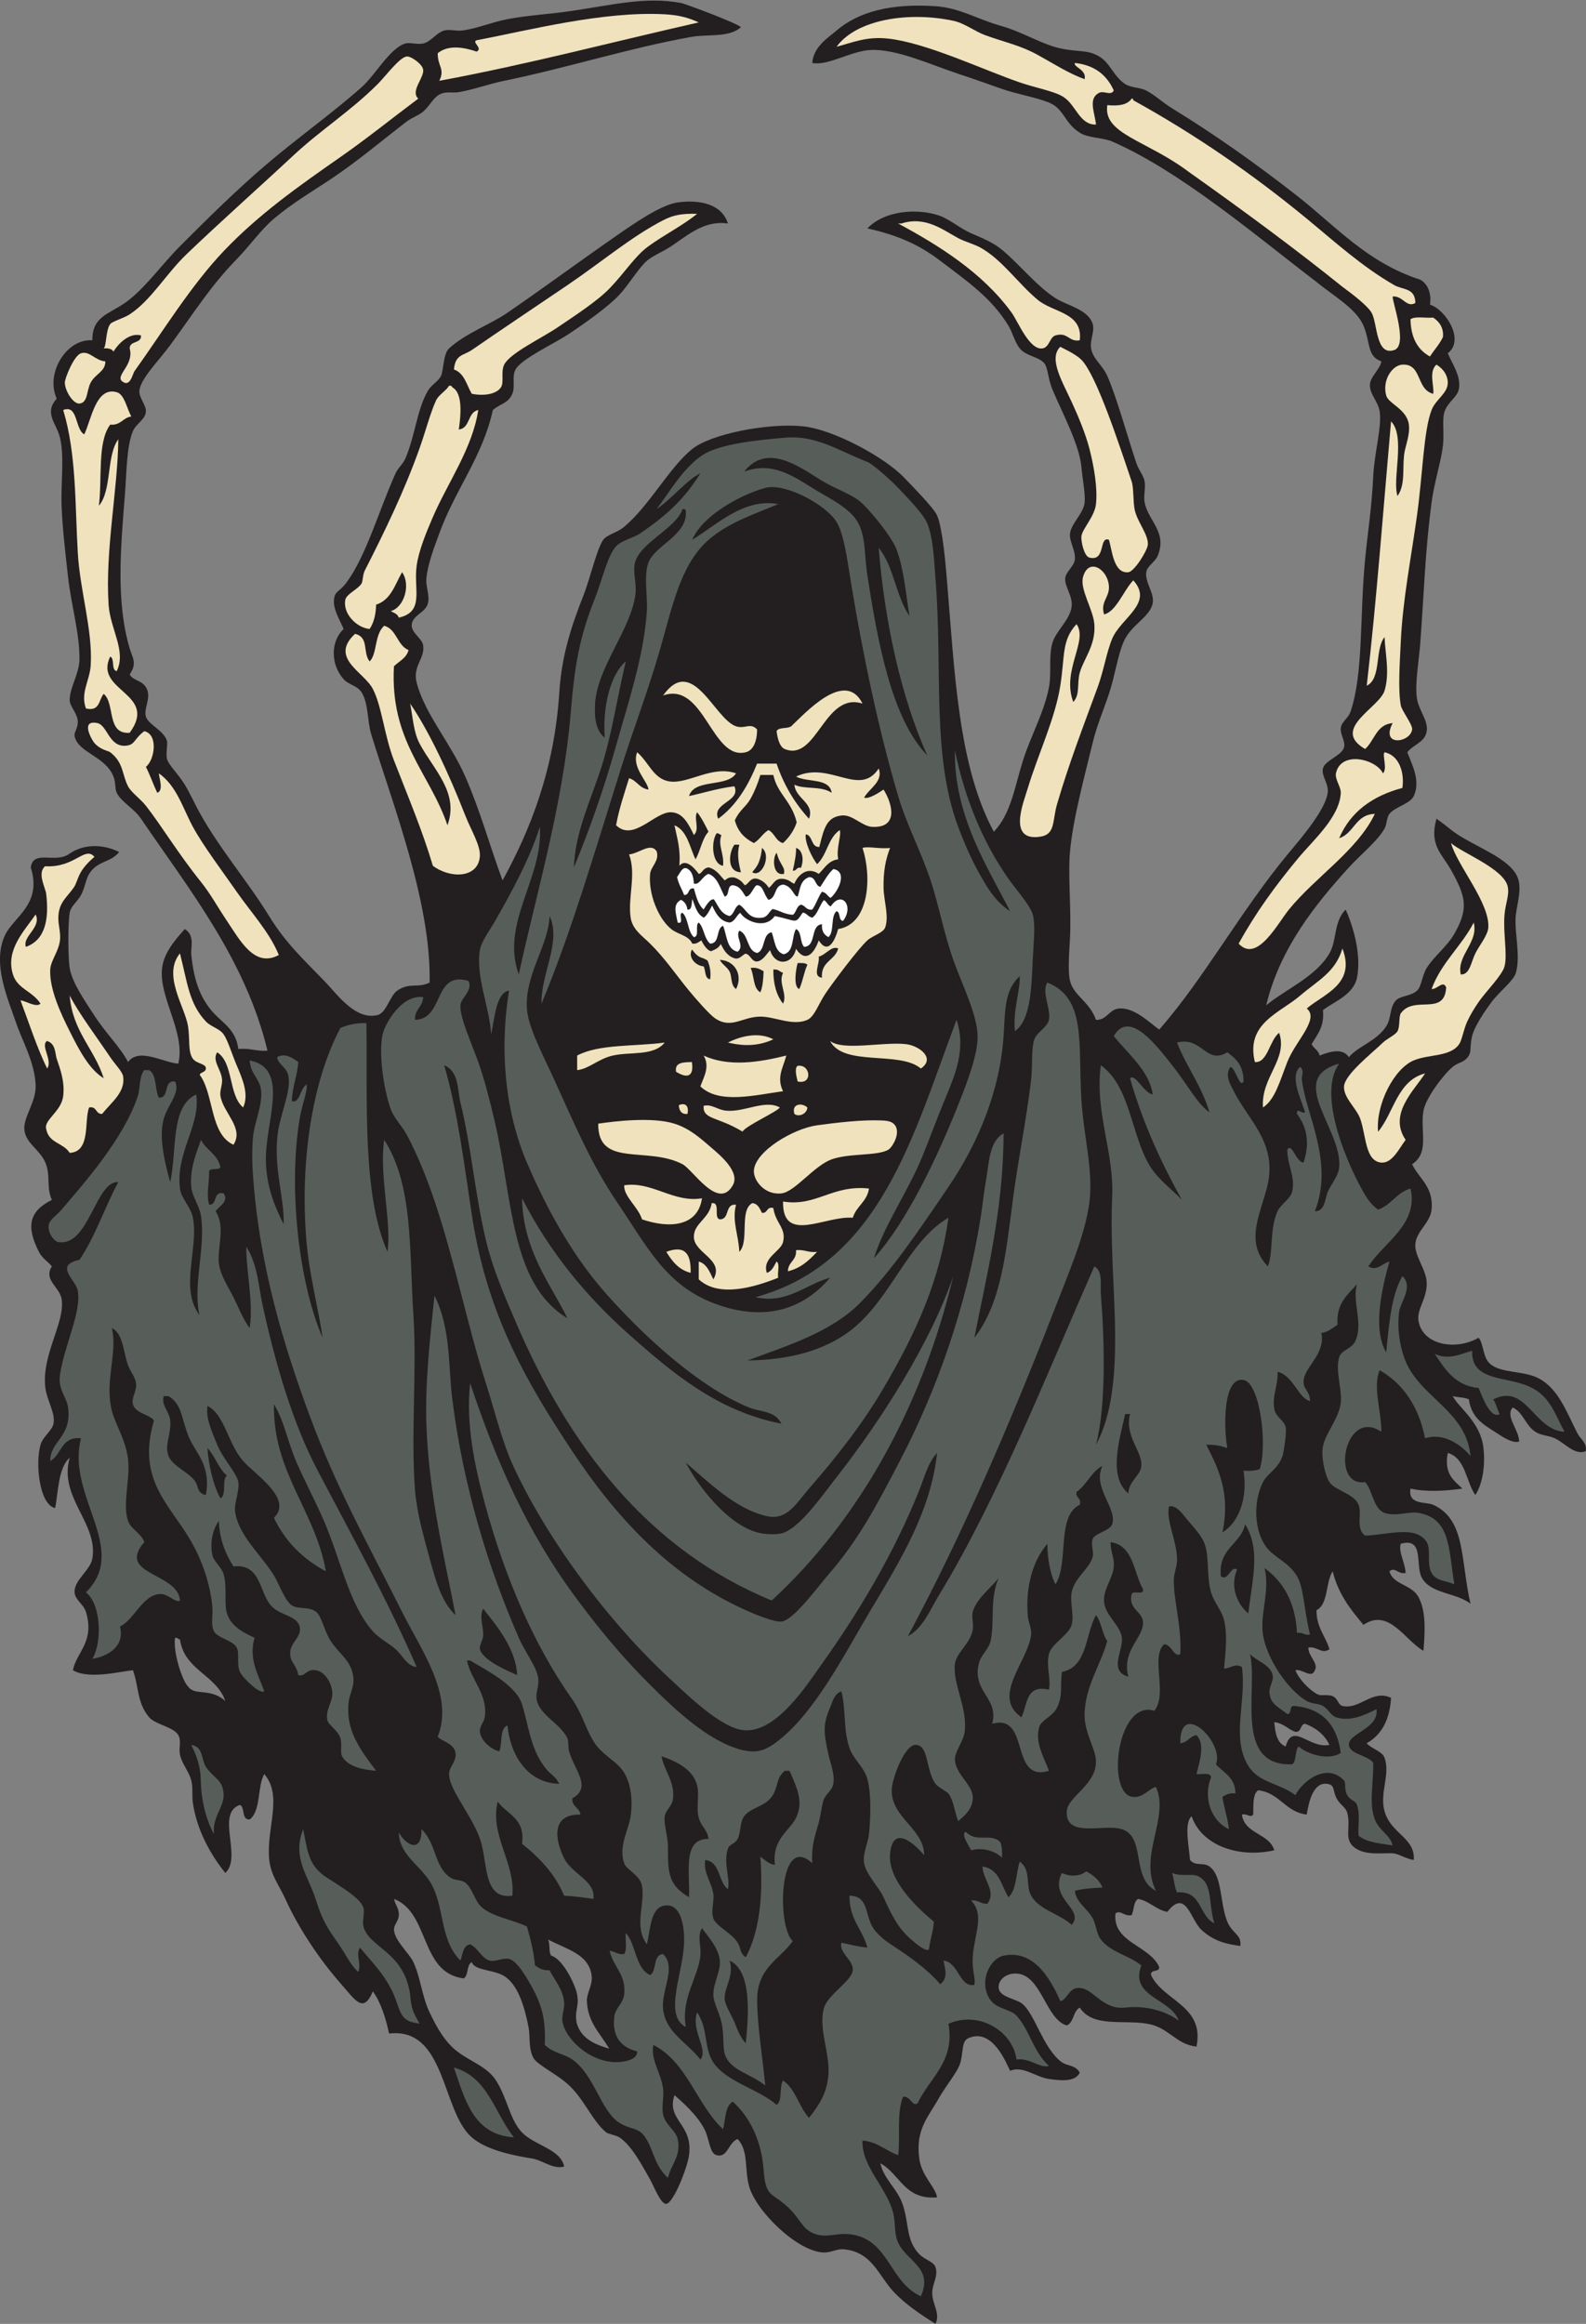 <?xml version="1.0" encoding="UTF-8" standalone="no"?>
<svg
   xmlns:dc="http://purl.org/dc/elements/1.1/"
   xmlns:cc="http://creativecommons.org/ns#"
   xmlns:rdf="http://www.w3.org/1999/02/22-rdf-syntax-ns#"
   xmlns:svg="http://www.w3.org/2000/svg"
   xmlns="http://www.w3.org/2000/svg"
   viewBox="0 0 625.907 916.773"
   height="916.773"
   width="625.907"
   xml:space="preserve"
   id="svg2"
   version="1.1"><rect x="0" y="0" width="625.907" height="916.773" fill="#808080" stroke="none"/><defs
     id="defs6" /><g
     transform="matrix(1.333,0,0,-1.333,0,916.773)"
     id="g10"><g
       transform="scale(0.1)"
       id="g12"><path
         id="path14"
         style="fill:#231f20;fill-opacity:1;fill-rule:evenodd;stroke:none"
         d="m 2193.51,6796.8 c -36.88,-31.78 -96.35,-19.32 -148.8,-28.8 -184.96,-33.43 -367.7,-91.91 -552,-129.6 -46.75,-9.56 -91.76,-26.51 -134.41,-33.6 -17.8,-2.96 -35.86,2.25 -52.79,-4.8 -22.38,-9.31 -30.71,-33.64 -52.8,-52.8 -13.41,-11.63 -33.94,-17.99 -48,-28.8 -68.15,-52.36 -145.71,-117.64 -220.804,-168 -55.355,-37.12 -115.801,-71.92 -172.797,-120 -37.988,-32.04 -71.25,-79.68 -110.402,-120.01 C 622.445,6029.8 577.695,5956.73 503.906,5856 c -33.418,-45.62 -87.39,-98.5 -91.195,-134.4 -2.223,-20.93 20.434,-42.57 19.199,-62.4 -1.449,-23.22 -28.906,-35.41 -38.402,-57.6 -19.098,-44.61 -18.789,-127.03 -24,-191.99 -12.516,-156.15 -26.25,-314.08 14.398,-451.21 7.84,-26.44 23.207,-43.81 0,-76.8 9.883,-20.35 42.664,-16.17 52.805,-48 8.238,-25.89 -11.359,-54.48 -4.801,-76.8 7.055,-24.02 53.141,-40.87 62.399,-72 2.625,-8.84 -3.606,-36.59 0,-52.8 4.035,-18.15 33.543,-44.75 52.8,-76.8 15.633,-26.02 29.254,-56.29 43.2,-81.6 59.5,-107.97 142.004,-202.74 206.402,-307.2 50.164,-81.38 100.91,-127.16 167.996,-196.79 33.953,-35.27 88.083,-112.66 153.593,-96.01 25.76,6.54 35.75,56.87 57.61,72 36.86,25.52 60.77,6.4 96,24.01 5.02,236.28 -108.74,525.8 -172.8,734.39 -11.96,38.92 -7.92,92.23 -28.8,124.8 -12.66,19.74 -37.95,21.85 -52.8,38.4 -38.76,43.19 -39.639,112.01 0,148.8 -11.94,27.17 -31.299,58.18 -28.803,86.4 2.426,27.42 15.643,21.39 38.403,52.8 57.39,79.22 93.69,208.93 144,321.6 7.03,15.75 21.93,27.4 28.8,43.2 28.86,66.46 34.59,146.07 67.2,201.6 10.06,17.13 30.59,27.04 38.4,43.2 7.91,16.37 6.53,65.56 24,81.6 48.35,44.39 120.94,70.05 172.8,105.6 108.02,74.06 210.73,150.21 326.4,230.4 47.66,33.05 128.21,89.23 177.6,96 67.12,9.21 130.9,-5.4 148.8,-62.4 -70.16,10.41 -118.56,-34.46 -168,-67.2 -25.22,-16.69 -53.7,-27.62 -72,-43.2 -23.37,-19.89 -55.18,-72.74 -81.6,-100.8 -33.39,-35.46 -100.02,-82.67 -148.8,-115.19 -43.62,-29.1 -141.53,-74.18 -158.4,-105.61 -11.68,-21.74 -0.07,-50.5 -9.6,-72 -13.09,-29.53 -33.47,-27.6 -57.6,-48 -30.03,-137.61 -111.29,-235.05 -158.4,-364.8 -14.77,-40.67 -35,-92.13 -38.4,-134.4 -1.96,-24.37 10.28,-47.98 4.8,-72 -6.47,-28.32 -43.93,-34.44 -48,-62.41 -3.61,-24.78 30.27,-41.37 33.6,-62.39 6.25,-39.5 -31.73,-61.27 -19.2,-110.4 23.51,-92.21 100.16,-178.1 144,-278.4 45.71,-104.57 73.09,-207.67 110.4,-307.2 82.36,149.93 153.45,328.16 168,556.8 6.87,108 35.2,194.83 72,288 20.34,51.52 42.38,151.07 62.4,168 15.42,13.05 38.85,17.9 57.6,33.6 75.32,63.11 133.53,175.85 201.6,230.4 55.49,44.47 222.54,77.31 326.39,67.2 92.11,-8.96 246.13,-93.36 302.4,-153.6 16.31,-17.44 85.51,-86.6 96.02,-110.4 16.17,-36.65 25,-142.33 28.79,-187.2 23.35,-276.65 33.34,-553.04 139.19,-748.8 50.9,52.73 62.15,134.53 86.41,211.2 22.48,71.08 62.58,142.29 76.8,216 8.06,41.81 -1.13,89.44 9.61,129.6 10.02,37.52 53.22,69.45 57.59,110.4 3.27,30.72 -20.37,56.83 -19.19,81.6 0.95,20.67 26.68,35.98 28.78,57.6 2.54,25.98 -17.61,54.05 -14.39,76.8 4.32,30.44 39.65,58.41 43.2,91.19 2.64,24.54 -5.82,65.41 -9.61,105.61 -6.36,67.77 -58.24,162.5 -86.38,230.4 -12.19,29.38 -12.74,64.07 -24.01,76.8 -16.87,19.03 -53.73,20.46 -72.01,43.2 -15.19,18.93 -20.49,45.63 -33.59,67.2 -49.53,81.49 -119.53,129.63 -201.6,192 -63.62,48.35 -125.8,75.7 -216,96 52.27,54.29 148.81,59.16 211.19,38.4 31.78,-10.57 61.86,-37.87 96.02,-52.8 40.15,-17.56 67.09,-28.03 95.99,-52.8 51.02,-43.73 98.23,-103.39 153.6,-139.2 33.77,-21.84 97.69,-33.4 110.41,-76.8 6.36,-21.79 -8.77,-45.74 -4.81,-72 4.57,-30.4 34.32,-50.2 47.99,-81.6 29.22,-67.06 58.95,-177.69 86.41,-259.21 6.7,-19.89 20.9,-34.84 24,-52.79 3.48,-20.2 -3.77,-43.68 0,-62.41 11.15,-55.35 68.22,-88.3 38.4,-158.39 -7.58,-17.8 -31.09,-29.68 -33.59,-48 -4.11,-29.93 24.59,-62.36 19.19,-91.2 -7.92,-42.31 -64.58,-63.77 -86.4,-115.2 -17.83,-42.05 -25.31,-99.96 -43.2,-153.6 -16,-47.98 -35.57,-92.63 -47.99,-144 -25.76,-106.44 -58.23,-225.07 -67.21,-321.6 -6.6,-70.74 3.93,-168.07 0,-254.4 -1.74,-38.08 -7.4,-99.23 0,-129.6 10.72,-44.01 58.18,-61.3 76.8,-115.2 31.13,-1.56 39.51,30.86 67.2,33.6 44.87,4.45 89.3,-40.03 120,-62.4 133.42,151.73 241.37,352.28 383.99,523.2 35.51,42.54 113.18,132.4 115.21,182.4 0.96,23.95 -19.45,46.52 -14.41,67.2 6.01,24.56 55.55,37.59 62.4,62.4 4.92,17.83 -11.85,38.09 -9.59,57.6 2.11,18.26 22.33,28.93 28.79,48 38.67,113.95 27.09,285.27 43.2,451.2 7.91,81.28 19.52,151.37 24.01,244.8 3.42,71.14 25.95,147.21 19.2,192 -4.87,32.25 -31.51,52.68 -28.81,81.6 2.17,23.17 30.78,45.29 33.61,67.2 -43.03,15.5 -31.54,54.97 -52.81,105.6 -21.47,51.15 -91.52,89.93 -139.2,129.6 -172.64,131.1 -402.64,328.73 -609.59,417.6 -29.67,9.75 -67.52,8.91 -91.21,24 -48.3,30.75 -44.67,72.42 -96,91.2 -43.53,15.94 -89.29,22.66 -134.39,38.4 -39.18,13.67 -79.81,28.41 -124.81,43.2 -87.71,28.83 -186.32,75.49 -264,72.01 -58.26,-2.63 -125.06,-47.47 -172.79,-38.41 4.04,48.48 45.76,73.57 71.99,96 65.18,55.72 161.35,80.82 292.81,72 71.64,-4.8 126.02,-39.25 191.99,-57.6 65.96,-18.34 122.17,-55.21 177.6,-67.2 55.88,-12.08 78.97,-2.72 115.22,-24 32.42,-19.04 42.65,-59.21 76.79,-81.6 16.6,-10.89 44.81,-10.11 62.41,-19.19 25.43,-13.15 50.27,-36.58 76.79,-52.81 127.52,-78.05 251.12,-165.86 370.32,-259.2 112.67,-88.22 207.32,-197.54 364.27,-247.83 20.94,-11.41 34.08,-39.49 28.62,-73.77 47.3,-15.2 103.75,-104.99 52.79,-144 14.98,-34.59 36.97,-64.6 33.59,-100.8 -2.71,-29.34 -31.54,-38.86 -43.2,-72 -7.91,-22.54 -0.37,-63.02 -4.79,-100.8 -5.62,-48.05 -25.48,-106.77 -33.61,-168.01 -19.57,-147.71 -22.62,-273.05 -33.59,-417.59 -3.99,-52.52 -16.45,-120.43 -9.59,-163.19 5.52,-34.57 33.81,-65.41 28.79,-96.01 -5.51,-33.56 -37,-37.35 -57.6,-62.4 15.49,-38.83 39.63,-86.08 19.2,-129.6 -11.08,-23.6 -55.35,-31.49 -71.99,-52.8 -8.81,-11.26 -6.88,-29.58 -14.42,-43.2 -20.58,-37.21 -69.72,-75.76 -105.58,-115.21 -101,-111.05 -204.61,-240.82 -244.81,-407.99 59.84,49.13 146.31,83.96 187.19,153.6 22.67,38.61 11.83,93.54 48.01,129.6 22.93,-50.4 47.11,-135.03 33.59,-201.6 -10.39,-51.28 -70.45,-71.9 -100.8,-96 4.84,-49.64 -17.23,-72.36 -33.59,-100.8 6.58,-12.63 20.21,-18.19 24,-33.6 28.65,11.19 67.17,24.04 86.41,-4.8 26.87,32.81 81.66,46.77 110.39,91.2 16.27,25.16 9.43,56.09 28.8,76.8 12.86,13.74 44.61,12.43 62.41,28.8 13.45,12.39 15,44.76 28.79,67.2 20.7,33.68 60.39,63.62 81.6,100.8 43.4,76.05 34.22,110.61 -9.83,189.49 -26.87,48.12 -64.74,72.22 -43,151.31 26.48,-17.87 37.81,-29.63 57.63,-43.2 59.87,-40.99 159.05,-73.83 182.4,-129.6 13.56,-32.38 -0.11,-74.46 -4.8,-110.4 -6.17,-47.39 14.98,-119.57 0,-172.8 -6.64,-23.62 -48.85,-55.25 -72.01,-86.4 -22.09,-29.73 -50.45,-71.81 -57.6,-100.8 -7.42,-30.18 -1.58,-43.65 -9.59,-57.6 -11.93,-20.79 -30.19,-18.77 -48.01,-33.6 -28.08,-23.37 -79.92,-92.79 -86.38,-129.61 -10.73,-60.99 19.02,-123.94 -33.62,-158.39 18.91,-41.02 64.55,-66.9 57.6,-134.4 -4.04,-39.32 -43.63,-61.92 -47.99,-100.8 -3.88,-34.63 32.29,-75.98 33.6,-115.2 1.6,-48.24 -31.18,-79.02 -24.01,-115.19 14.2,-71.51 112.07,-85.92 177.6,-48.01 15.64,-18.3 11.93,-57.48 33.61,-76.8 32.91,-29.33 98.5,-19.45 144.01,-43.2 59.49,-31.04 83.57,-101.9 115.19,-163.2 8.32,-16.16 29.94,-29.16 24.01,-52.8 -33.4,-12.52 -61.47,24.89 -91.21,38.4 -19.65,8.93 -40.49,8.03 -57.6,19.2 -29.57,19.32 -36.23,58.52 -67.21,72.01 -22.79,-26.87 19.12,-65.51 19.2,-100.8 -20.08,-6.7 -49.67,14.63 -71.99,28.79 -37.31,23.65 -69.49,43.71 -76.8,96 -12.66,6.54 -32.73,5.68 -48.01,9.61 21.55,-38.05 82.58,-77.41 91.21,-153.6 5.1,-45.13 -0.09,-101.56 -24,-139.22 -28.38,40.45 -28.4,109.22 -81.6,124.81 -12.05,-61.64 17.81,-81.39 43.2,-105.59 -51.64,-7.36 -107.58,-10.51 -153.61,0 -8.65,-49.37 45.45,-38.2 67.21,-48.01 97.42,-43.86 80.62,-165.89 110.41,-292.79 -42,33.24 -117.95,28.87 -144.01,76.8 -20.37,37.44 8.19,120.53 -62.4,100.8 -7.97,-22.5 13.05,-57.27 14.39,-86.41 -22.44,-5.17 -31.23,19.16 -47.98,4.81 11.13,-40.39 66.36,-38.56 86.38,-76.8 21.98,-41.97 19.12,-97.68 14.42,-158.4 -54.14,29.38 -101.98,128.03 -177.62,76.8 -38.13,45.06 -74.88,91.5 -91.19,158.4 -21.55,-32.85 -12.13,-96.66 -48.01,-115.2 -0.14,-51.35 26.72,-75.7 38.4,-115.21 -22.58,-16.62 -36.58,9.43 -62.38,4.8 -0.53,-26.23 30.76,-45.88 19.19,-67.21 -10.46,-26.66 -37.22,5.41 -57.59,0 10,-25.82 40.76,-58.98 67.18,-71.99 9.01,-4.43 29.85,1.29 43.21,-4.8 16.17,-7.37 16.05,-25.96 28.81,-28.79 52.13,-11.66 88.08,50.12 143.98,23.98 -3.87,-64.92 -27.95,-109.65 -71.99,-134.39 12.21,-15.76 45.64,-23.15 52.79,-43.2 17.72,-49.71 -15.56,-103.87 0,-158.4 19.14,-66.94 91.47,-78.46 86.41,-144.01 -25.16,4.5 -38.93,15.67 -57.6,19.22 -23.95,4.53 -92.4,-11.11 -124.8,23.99 -22.23,24.1 -3.85,56.66 -14.4,96.01 -4.51,16.82 -18.96,22.81 -28.81,38.4 -17.07,27.01 -4.39,45.86 -33.59,47.99 -37.93,2.77 -51.08,-50.55 -57.6,-91.19 -64.22,7.77 -79.49,64.51 -144,71.99 -16.57,-12.23 -13.64,-43.97 -14.4,-71.99 -10.39,-10.82 -16.38,3.96 -33.61,0 8.5,-58.71 80.12,-54.3 96.01,-105.61 -108.04,-24.45 -216.25,15.74 -244.8,100.8 -23.38,-19.96 -7.36,-91.58 -4.8,-129.61 17.59,-20.17 38.43,-5.29 57.59,-19.2 38.91,-28.2 30.16,-107.79 52.82,-163.18 14.84,-36.35 43.24,-37.79 38.39,-72.01 -34.55,5 -75.86,11.15 -115.21,48.01 -32.6,30.52 -45.9,123.38 -100.8,52.79 -34.65,6.95 -51.56,31.64 -86.39,38.4 -14.22,-8.17 -11.8,-32.99 -19.2,-47.99 -21.91,-4.65 -33.53,16.87 -48.01,4.78 -8.63,-86.52 100.81,-93.59 129.61,-158.39 1.12,-17.11 -27.09,-4.91 -24,-23.99 35.78,-76.541 158.97,-90.233 134.39,-211.209 -58.94,4.785 -81.67,56.211 -144,67.207 -72.79,12.851 -162.77,-12.031 -201.6,47.988 -20,-10.371 -17.15,-43.633 -38.4,-52.793 -62.52,17.461 -74.61,149.687 -148.79,153.597 -30.21,1.6 -55.56,-18.71 -52.81,-43.206 3.14,-27.871 53.36,-30.899 72.01,-47.989 35.61,-32.636 59.77,-126.816 110.39,-168.007 20.59,-16.739 42.11,-9.102 57.6,-33.594 -12.81,-30.469 -62.91,-23.242 -91.19,-19.199 -39.88,5.703 -78.32,40.488 -115.2,24.004 -11.72,25.136 -53.77,129.629 -124.8,95.996 -20.14,-9.532 -12.74,-45.528 -24.01,-76.797 -9.59,-26.66 -41.42,-63.418 -62.4,-100.801 -30.51,-54.414 -69.31,-91.914 -57.6,-177.598 7.33,-53.496 46.72,-81.718 52.82,-115.214 -97.58,-7.95 -109.67,69.55 -168.01,100.8 10.57,-48.359 51.62,-75.351 67.21,-124.785 18.18,-57.695 9,-103.515 47.98,-144.004 16.37,-16.992 42.39,-21.836 48.01,-38.398 9.12,-26.856 -9.86,-49.981 -9.61,-76.797 0.33,-34.414 24.85,-60 9.61,-91.211 -42.44,26.953 -87.67,56.367 -124.8,95.996 -43.79,46.758 -63.4,118.711 -148.81,124.805 -18.52,1.328 -36.64,-10.371 -57.6,-9.59 -77.73,2.852 -200.55,122.402 -220.79,196.797 -13.97,51.328 -0.67,102.597 -33.6,139.199 -28.53,-10.762 -28.68,-56.543 -62.4,-48.008 -20.29,5.137 -21.26,45.313 -33.6,72.012 -20.97,45.332 -71.32,88.613 -91.2,105.586 -24.48,-75.606 55.9,-84.629 43.2,-177.598 -5.15,-37.656 -45.49,-140.547 -67.2,-144.004 -16.2,-2.558 -38.02,54.59 -48,72.012 -22.53,39.297 -54.66,101.504 -91.2,124.805 -10.46,6.66 -32.53,9.726 -38.4,14.394 -41.44,32.891 -66.22,101.094 -115.2,144.004 -35.67,31.231 -89.77,56.582 -100.8,76.797 -15.24,27.891 -8.82,62.832 -14.4,91.191 -11.8,59.961 -31.73,130.042 -76.8,153.612 -31.53,16.47 -83.5,14.45 -91.2,38.4 -16.26,-7.75 -8.71,-39.3 -24,-48.01 -130.72,16.49 -99.64,194.77 -206.4,235.2 5.82,-22.03 14.71,-26.39 14.4,-47.99 -0.25,-17.23 -15.25,-28.97 -14.4,-43.2 1.96,-32.99 44.57,-68.19 57.6,-96 21.37,-45.66 25.06,-101.055 48,-148.808 20.26,-42.168 43.62,-85.938 81.6,-115.196 40.04,-30.859 88.75,-44.863 115.2,-86.406 33.48,-52.578 40.79,-116.367 76.8,-153.594 37.49,-38.769 113.8,-48.613 124.8,-100.801 -33.96,-9.023 -63.75,18.926 -96,24.004 -58.77,9.219 -135.18,25.586 -177.6,62.403 -90.09,78.164 -76.05,326.855 -244.8,307.187 -10.33,47.266 -24.03,91.172 -48,124.805 -28.4,-67.422 -51.94,-26.094 -96,24.006 -63.265,71.93 -124.695,164.61 -163.203,249.59 -19.746,43.57 -43.66,69.92 -47.996,120 -7.848,90.54 41.109,185.64 -14.398,249.61 -21.223,-37.99 -9.204,-109.2 -43.208,-134.42 -25.281,-1.27 -12.675,35.34 -28.796,43.21 -72.727,-25.75 7.726,-154.05 -43.196,-201.61 -43.621,53.99 -84.164,126.63 -96,206.41 -3.515,23.65 0.739,45 -4.804,67.21 -6.856,27.44 -28.305,49.84 -33.598,76.79 -4.121,20.96 4.988,39.73 -4.805,57.6 -13.004,23.75 -68.449,31.47 -86.39,52.8 -36.516,43.41 -29.852,89.35 -48.008,139.19 -38.735,-3.53 -130.25,-27.89 -177.602,0 9.461,52.7 65.621,84.01 38.403,172.82 -7.008,22.85 -32.293,35.6 -33.602,57.59 -2.16,36.31 46.828,64.87 52.801,100.81 17.332,104.23 -100.602,180.33 -67.199,297.59 -34.856,-29.55 -34.18,-107.93 -43.204,-148.81 -46.683,10.1 -59.136,131.86 -43.199,187.21 7.086,24.57 33.961,41.45 38.399,62.4 6.484,30.57 -19.438,69.34 -23.996,105.61 -12.383,98.53 59.75,194.61 48,263.98 -5.914,34.91 -54.426,56.12 -28.801,96.02 -8.254,11.66 -27.84,22.4 -38.403,43.18 -37.843,74.5 -29.925,119.48 38.403,153.62 -16.981,36.91 -2.988,71.93 -19.199,110.39 -16.797,39.87 -61.082,58.2 -62.399,100.8 -1.125,36.28 36.039,80.86 33.598,129.6 -3.403,68.01 -39.996,130.61 -57.602,182.41 -24.434,71.89 -71.809,175.78 -33.598,259.19 25.562,55.81 111.257,91.44 76.801,201.59 7.844,53.84 72.02,10.29 114.082,40.25 32.59,23.22 87.133,34.58 147.629,5.53 -25.011,-32.33 -64.019,-24.81 -88.914,-64.97 -10.093,-16.28 -12.617,-41.57 -24,-62.4 -11.937,-21.86 -29.922,-31.91 -33.597,-52.8 -5.215,-29.67 -5.371,-129.67 0,-163.2 7.222,-45.09 47.148,-100 71.996,-139.2 33.328,-52.55 77.066,-93.76 100.8,-139.2 32.481,43.87 103.61,-1.57 148.801,-4.8 22.004,93.29 -58.496,195.28 -48,283.2 5.332,44.67 38.09,82.9 67.203,115.2 31.004,-19.5 16.875,-54.41 19.2,-76.8 6.953,-67.09 23.015,-125.56 67.199,-172.8 27.133,-29.01 65.484,-49.65 72.004,-105.6 34.113,3.72 53.535,-7.26 86.398,-4.8 -65.086,269.69 -230.918,475.38 -374.398,686.4 -20.946,30.81 -58.504,49.58 -72.004,76.8 -5.742,11.57 -2.309,29.5 -9.602,48 -24.027,60.98 -105.508,70.54 -115.199,120 -2.152,10.98 10.328,23.16 9.602,43.2 -0.84,23.38 -23.739,44.71 -24,62.4 -0.551,36.67 27.875,77.74 28.796,120 1.637,74.7 -24.16,160.4 -33.597,244.81 -7.832,70.02 -16.762,145.39 -19.199,211.19 -2.536,68.25 8.945,144.8 -4.793,201.6 -10.297,42.52 -48.485,72.48 -9.61,115.2 -34.433,74.79 28.895,178.75 105.602,172.8 -1.149,69.76 47.121,76.52 96,110.4 57.41,39.81 109.129,113.93 163.203,168 79.746,79.75 167.898,167.38 259.199,244.8 92.5,78.45 192.949,149.85 278.4,225.6 40.99,36.35 83.93,115.86 129.6,129.6 12.67,3.81 34.19,-3.71 52.8,0 22.49,4.49 39.54,32.17 62.4,38.4 15.46,4.22 35.79,-2.06 52.8,0 42.33,5.12 86.57,24.4 134.4,33.6 60.88,11.72 115.39,13.56 187.2,24 128.03,18.63 220.88,43.32 326.4,24 13.55,-2.48 174.22,-63.01 177.6,-72 z m 1579.2,-5016 c 27.33,-3.07 39.77,-21.01 62.41,-28.79 19.1,-1.52 12.99,22.19 28.79,23.99 32.46,-12.33 57.42,-32.17 71.99,-62.41 -59.08,-13.04 -108.87,69.05 -129.59,-4.78 -25.35,9.84 -31.13,39.26 -33.6,71.99 z M 518.305,2030.41 c 7.754,1.35 8.265,-4.55 14.406,-4.8 13.473,-92.13 107.355,-103.85 134.402,-182.41 -43.496,40.08 -91.234,14.2 -110.398,43.21 -17.598,16.62 -45.152,103.9 -38.41,144 z M 1622.31,1137.6 c 54.51,-29.2 123.74,-43.19 129.6,-110.39 2.11,-24.26 -15.34,-50.179 -14.4,-72.015 2.69,-62.441 36.88,-92.129 66.24,-140.703 -58.5,16.094 -87.11,39.766 -96.87,77.852 -6.37,38.008 9.09,45.742 1.34,84.082 -6.02,29.844 -42.64,104.164 -76.31,113.184 -8.42,10.78 -2.3,36.09 -9.6,47.99 v 0" /><path
         id="path16"
         style="fill:#efe2bd;fill-opacity:1;fill-rule:evenodd;stroke:none"
         d="m 4295.9,4382.4 c 33.12,-29.61 157.77,-76.39 168.01,-129.6 4.84,-25.13 -6.64,-48.16 -9.59,-81.6 -4.83,-54.52 9.16,-117.66 0,-153.6 -6.74,-26.38 -56.57,-75.87 -76.82,-105.6 -13.65,-20.06 -24.06,-37.16 -33.59,-57.6 -10.51,-22.54 -15.59,-55.06 -24.01,-67.2 -26.4,-38.1 -89.04,-29.01 -134.39,-48 -58.58,-24.52 -112.91,-130.98 -105.61,-211.2 47.21,56.79 56.72,151.29 139.2,172.8 -32.48,-50.88 -109.41,-120.65 -57.6,-196.8 -18.53,-24.04 -39.21,-69.78 -71.99,-67.2 -48.12,3.81 -44.57,79.31 -62.4,129.6 -11.07,31.24 -50.27,62.59 -48.01,96 2.42,35.59 83.28,98.61 115.22,129.6 10.89,10.6 37.42,23.05 43.18,33.6 7.73,14.11 3.42,44.05 9.61,52.8 39.18,55.35 129.39,-10.14 134.39,76.8 -8.94,22.49 -26.29,-6 -43.2,-4.81 28.77,78.45 88.28,126.14 124.81,196.81 15.09,-58.61 -51.14,-97.35 -38.4,-153.6 26.68,-1.78 30.39,36.83 43.2,62.4 11.89,23.79 36.99,53.38 38.4,76.8 4.33,72.85 -93.3,185.17 -110.41,249.6 v 0" /><path
         id="path18"
         style="fill:#efe2bd;fill-opacity:1;fill-rule:evenodd;stroke:none"
         d="m 279.645,4341.71 c -53.723,-45.91 -45.911,-68.96 -61.684,-91.48 -21.398,-30.53 -44.414,-43.57 -45.25,-88.63 -0.41,-21.88 7.547,-44.1 4.805,-67.2 -3.926,-32.89 -27.59,-60.26 -28.809,-86.4 -2.691,-57.69 31.398,-130.29 57.602,-182.4 27.437,-54.57 57.562,-113.12 100.804,-139.21 -27.773,87.45 -92.265,138.16 -100.804,244.81 28.195,-54.18 78.515,-120.71 120.004,-182.4 15.011,-22.33 36.285,-42.42 38.394,-57.6 6.465,-46.44 -34.148,-75.03 -62.398,-110.4 -20.118,-0.92 -14.836,23.56 -38.403,19.2 -15.582,-37.79 6.098,-131.41 -57.597,-134.4 -19.688,31.04 -63.051,27.71 -69.942,72.68 -5.387,25.13 45.469,50.68 50.742,95.32 5.137,43.47 -9.082,80.42 -19.203,110.4 -5.058,15 -2.394,44.75 -28.801,52.8 -20.281,-14.32 17.375,-55.94 0.684,-81.6 -27.664,53.94 -56.598,142.25 -78.988,201.45 11.812,0.69 46.558,-22.8 59.105,-9.45 -24.238,37.71 -68.234,43.23 -81.601,86.4 -22.625,73.12 33.715,128.54 67.203,177.6 18.375,-38.27 -39.985,-64.72 -28.797,-96 57.668,20.59 68.816,82.29 60.102,156.56 -2.219,18.93 -27.657,61.84 -3.313,82.04 89.016,-5.03 116.949,61.04 146.145,27.91 v 0" /><path
         id="path20"
         style="fill:#efe2bd;fill-opacity:1;fill-rule:evenodd;stroke:none"
         d="m 3974.32,4070.4 c 40.56,-105.48 -54.89,-134.24 -105.61,-177.6 38.83,-31.12 -33.59,-96.39 -57.6,-158.4 -23.04,-59.52 -36.66,-111.53 -72.01,-134.4 -6.19,90.26 74.55,141.88 48.01,220.8 -28.77,-21.28 -34.04,-90.12 -71.99,-86.4 -27.85,114.72 73.84,144.77 134.39,196.8 52.31,44.97 104.1,68.72 124.81,139.2 v 0" /><path
         id="path22"
         style="fill:#efe2bd;fill-opacity:1;fill-rule:evenodd;stroke:none"
         d="m 532.711,4056 c 21.762,-83.64 26.082,-147.74 76.797,-201.6 14.894,-15.81 40.371,-20.54 52.801,-38.4 12.308,-17.68 24.222,-57.95 38.398,-91.2 17.988,-42.2 36.75,-86.12 19.199,-124.8 -43.972,36.03 -28.043,131.96 -76.801,163.2 -16.644,-24.81 12.762,-51.06 14.407,-81.6 0.89,-16.66 -7.485,-31.65 -4.801,-48 8.164,-49.85 70.723,-94.97 38.398,-143.99 -68.007,31.19 -57.73,140.66 -96.004,201.59 -12.726,12.65 14.215,10.15 14.403,24 1.133,14.39 -27.235,13.63 -38.395,28.8 -15.332,20.82 -8.379,57.5 -14.398,96 -9.133,58.32 -76.672,151.5 -24.004,216 v 0" /><path
         id="path24"
         style="fill:#575e5a;fill-opacity:1;fill-rule:evenodd;stroke:none"
         d="m 4631.91,2640 c -91.07,4.49 -113.14,145.47 -211.21,96 8.85,-11.96 11.59,-30.02 19.2,-43.21 -26.25,-16.31 -50.17,47.6 -62.4,76.82 -69.73,7.07 -98.77,54.82 -129.59,100.8 39.98,-18.24 74.59,-1.05 110.39,9.59 -3.24,-91.02 99.3,-74.94 168.01,-105.61 61.82,-27.57 73.92,-75.33 105.6,-134.39 z m -3384,-1176 c 45,-43.28 36.83,-111.11 86.4,-144 12.44,-8.26 30.83,-4.84 43.2,-14.39 22.1,-17.07 26.52,-52.68 48,-72.02 32.51,-29.23 91.97,-37.2 134.4,-57.59 10.5,-35.9 19.85,-72.95 24,-115.2 11.48,-7.71 22.61,-15.8 43.2,-14.39 14.85,-29.75 39.47,-55.375 43.2,-96 1.78,-19.394 -8.79,-37.187 -4.8,-57.617 11.11,-56.914 98.6,-134.746 187.2,-115.195 11.45,2.539 34.55,9.199 33.6,28.808 -45.23,11.074 -76.16,41.778 -67.2,105.606 2.92,20.781 26.03,37.343 28.8,62.383 6.56,59.315 -30.89,79.085 -43.2,129.605 16.38,-1.21 23.06,-12.12 43.2,-9.61 9.45,12.97 2.86,41.96 4.8,62.41 31.11,-34.5 27.43,-103.75 72,-124.79 21.06,12.54 7.04,60.16 38.4,62.38 40.97,-40.43 -6.5,-107.613 0,-163.179 8.14,-69.609 68.86,-96.113 110.4,-148.809 25,28.926 -28.71,85.899 -9.6,139.2 34.82,-50.547 17.81,-109.434 51.89,-153.594 41.97,-54.414 132.01,-74.473 183.31,-120 18.51,11.875 6.93,53.867 19.19,71.992 37.28,-25.117 46.77,-78.027 76.8,-110.391 28.47,36.153 53.94,72.637 57.61,129.59 4.01,62.598 -28.55,129.785 -14.41,192.012 9.57,42.07 83.65,82.769 86.41,115.199 2.61,30.6 -41.62,51.19 -33.6,81.6 25.37,-5.04 48.66,-12.15 76.8,-14.42 -14.24,54.59 -54.1,83.52 -52.79,153.62 54.98,-1.39 45.41,-51.39 67.18,-91.21 9.38,-17.13 32.09,-37.43 48.01,-47.99 53.07,-35.26 110.92,-73.42 153.36,-122.97 26.06,20.6 12.62,48.14 9.85,70.16 45.35,-6.29 46.87,-80.532 91.19,-72 3.47,15.06 -3.19,33.54 -4.81,57.6 -5.11,76.78 41.62,143.69 -4.78,191.99 22.15,2.97 27.61,-10.76 47.99,-9.59 28.12,36.92 -13.6,71.62 -14.4,110.43 49.94,-7.63 55.04,-55.37 76.8,-91.23 24.53,21.86 21.97,70.82 33.59,105.61 34.9,-25.71 16.08,-69.4 33.61,-100.8 23.58,-42.23 86.45,-54.48 120,-86.41 40.51,46 -68.18,77.36 -28.8,153.59 23.49,-11.46 52.85,-10.78 71.99,4.81 20.55,-11.45 38.96,-25.04 48.01,-47.99 -29.09,-1.33 -57.74,-3.07 -81.61,-9.61 3.44,-34.39 36.2,-51.5 52.82,-81.6 10.6,-19.22 10.6,-44.98 23.98,-62.4 29.86,-38.85 81.25,-45.76 120,-76.8 -36.4,-92.968 87.87,-98.202 110.41,-163.202 -38.3,28.34 -97.38,45.371 -158.4,38.398 -71.21,-8.125 -96.25,65.024 -144,57.598 -23.4,-3.614 -29.88,-36.27 -48.01,-38.399 -31.7,73.125 -82.3,152.635 -167.99,134.415 -39.66,-8.44 -72.34,-73.09 -43.2,-124.805 19.51,-34.649 61.88,-31.367 81.6,-52.793 38.11,-41.407 49.71,-106.836 96,-148.809 -26.9,-7.598 -55.53,24.395 -96,19.199 -11.44,84.668 -112.48,145.313 -201.6,105.606 20.25,-112.637 -57.4,-161.426 -91.21,-235.215 -16.17,-11.465 -20.47,22.09 -43.18,19.219 -19.87,-49.961 -7.48,-119.785 -14.42,-172.813 -36.93,12.656 -59.65,39.551 -105.58,43.203 -3.77,-76.406 72.85,-139.55 91.19,-215.996 7.36,-30.722 1.62,-58.711 14.39,-86.406 25.61,-55.449 104.53,-73.672 67.21,-158.398 -92.95,42.343 -93.3,163.007 -201.6,182.402 -52.44,9.394 -88.77,-19.863 -134.4,14.394 -15.93,11.954 -29.06,39.141 -52.8,62.403 -51.1,50.078 -70.69,29.355 -76.8,115.195 -5.86,82.188 -38.46,154.043 -91.2,201.602 -23.55,-13.243 -21.12,-52.481 -28.8,-81.602 -78.74,73.281 -105.91,198.086 -206.4,249.609 -8.99,-43.496 22.1,-80.917 28.8,-129.609 3.26,-23.672 -5.11,-51.484 0,-76.797 5.91,-29.219 37.64,-47.422 43.2,-71.992 11.36,-50.195 -21.02,-77.695 -28.8,-115.195 -41.94,39.101 -40.28,79.121 -67.2,120 -20.27,30.781 -42.33,21.23 -76.8,43.183 -55.19,35.157 -73.55,141.309 -139.2,187.207 -26.02,18.184 -53.94,17.129 -81.6,43.203 3.09,67.872 -5.79,110.918 -33.6,163.204 -16,30.061 -46.72,85.121 -72,91.191 -17.74,4.28 -39.8,-9.45 -57.6,-4.8 -23.47,6.13 -34.55,37.71 -57.6,48 -21.83,-3.77 -21.64,-29.55 -28.8,-48 -63.37,62.81 -45.74,164.92 -91.2,235.21 -32.2,49.79 -90.14,79.45 -91.2,143.98 19.9,-37.46 68.12,-64.27 67.2,9.61 z m 96,-705.602 c 100.68,-27.324 120.48,-135.507 177.6,-206.386 -120.22,7.773 -144.73,111.269 -177.6,206.386 z M 897.516,1464 c 12.019,-58.39 14.277,-100.5 57.589,-134.39 26.325,-20.61 107.215,-62.13 120.005,-96.02 5.93,-15.68 -2.6,-37.42 0,-52.79 11.34,-67.23 120.13,-74.2 139.2,-206.405 2.59,-41.797 10.16,-54.981 27.84,-85.723 -67.3,6.738 -52.89,43.75 -85.44,104.922 -25.6,48.146 -56.54,78.266 -91.2,119.996 -13.23,-22.75 5.29,-47.44 -4.8,-71.99 -22.72,19.77 -36.4,51.19 -57.6,81.6 -30.649,43.97 -48.047,68.03 -67.204,129.59 -23.523,75.61 -71.636,124.89 -38.39,211.21 z m -331.481,249.59 c 38.555,-6.87 27.656,-44 45.938,-68.69 24.019,-32.44 49.418,-36.31 50.062,-80.1 0.539,-36.56 -33.937,-64.92 -28.527,-115.19 -26.922,48.34 -38.496,109.71 -39.227,162.62 -0.492,36.25 -12.332,70.74 -28.246,101.36 z M 3599.9,1656 c 22.35,-25.65 57.74,-38.27 57.6,-86.39 -18.77,2.77 -27.87,-4.14 -38.4,-9.61 4.71,-33.69 15.49,-61.31 19.2,-96 -47.6,21.51 -78.94,87.33 -52.79,153.6 -1.68,15.92 -27.68,7.54 -43.21,9.61 7.9,33.81 27.47,87.63 0,115.19 -20.78,-3.2 -25.78,-22.2 -47.98,-24 -1.62,131.62 131.29,2.28 105.58,-62.4 v 0" /><path
         id="path26"
         style="fill:#575e5a;fill-opacity:1;fill-rule:evenodd;stroke:none"
         d="m 955.105,2918.4 c -12.003,85.55 -39.109,182.83 -47.996,288.01 -19.75,233.87 17.957,474.23 100.801,628.79 21.39,9.01 45.41,15.39 76.8,14.41 3.61,-227.1 -13.2,-506.7 62.4,-676.82 13.21,85.88 -25.17,226.98 -9.6,331.21 86.37,-133.86 73.6,-325.91 86.4,-518.39 10.7,-160.9 -8.06,-357.21 4.8,-518.4 5.47,-68.58 26.39,-139.85 43.2,-201.6 16.64,-61.14 34.39,-129.28 76.8,-168.01 -31.12,162.67 -79.69,359.74 -86.4,566.4 -4.01,123.46 11.51,259.36 24,379.2 49.14,-99.1 40.21,-207.03 52.8,-307.2 32.47,-258.4 106.79,-499.67 196.8,-705.59 18.86,-43.16 53.38,-86.39 57.6,-120 2.92,-23.3 -8.37,-42.6 -4.8,-62.4 8.47,-47.01 71.04,-71.47 91.2,-115.22 3.37,-7.3 2.44,-30.08 4.8,-38.4 15.87,-55.91 68.85,-106.28 9.6,-139.19 -1.3,-25.3 21.26,-26.74 23.99,-47.99 -83.51,2.24 -78.45,-68.58 -47.99,-129.61 23.52,-47.13 94.23,-66.88 86.4,-120 -27.86,4.14 -55.87,8.14 -86.4,9.61 -27.64,65.15 -73.12,112.48 -124.8,153.59 10.38,76 -44.55,86.66 -72,124.81 -24.92,-97.64 52.81,-182.19 43.2,-278.4 -82.04,-11.49 -73.37,84.51 -91.2,153.59 -19.09,73.93 -95.74,156.21 -96,206.41 -0.11,20.88 23.37,38.84 19.2,62.4 -5.19,29.3 -39.41,33.16 -52.8,47.99 49.28,122.67 -49.51,257.54 -105.6,369.61 -99.22,198.24 -193.693,364.8 -273.595,580.8 -75.817,204.9 -149.485,443.57 -168.008,715.19 -2.281,33.44 -2.891,70.4 0,105.6 3.973,48.37 30.063,98.31 24.004,144 -4.434,33.4 -30.316,44.64 -33.606,86.4 119.254,-23.51 47.575,-176.76 48.004,-292.8 0.289,-78.53 26.911,-141.79 52.797,-192.01 1.926,78.11 -27.48,154.97 -19.199,254.41 5.5,65.97 41.242,135.2 33.602,182.4 -4.743,29.33 -31.344,35.14 -33.602,57.6 22.754,14.13 48.656,-4.13 62.398,-14.4 -3.132,-41.66 -17.382,-72.22 -19.199,-115.2 23.098,-10.23 24.731,38.06 43.203,48 -0.336,1.51 0.418,3.32 0,4.8 5.594,-19.79 -12.476,-61.57 -19.203,-100.8 -35.902,-209.36 -2.394,-493.68 67.199,-652.8 z m -513.589,792 c 23.484,-13.31 16,-57.59 28.793,-81.6 33.168,-1.17 11.593,52.41 47.996,48 16.597,-32.99 -21.973,-68.79 -33.598,-110.4 -15.406,-55.15 3.258,-130.6 19.199,-187.2 20.574,91.42 -0.004,224.01 76.801,259.2 14.332,-90.42 -61.074,-170.24 -47.996,-278.4 3.574,-29.51 32.43,-54.69 38.402,-86.41 17.317,-92.03 -40.058,-207.59 19.196,-287.98 -19.579,92.03 18.785,197.81 4.796,292.79 -4.476,30.41 -26.078,57.81 -28.796,86.4 -4.914,51.59 14.293,99.32 28.796,139.2 15.555,-30.85 50.04,-42.76 57.606,-81.6 -6.406,-7.99 -27.199,-1.6 -33.606,-9.59 0.243,-43.57 -8.863,-67.54 0,-100.8 26.418,-0.82 9.836,41.37 43.204,33.6 16.086,-24.71 -14.696,-38.11 -24.004,-52.82 30.215,-46.25 4.617,-107.38 9.601,-153.59 3.766,-34.86 27.324,-69.12 43.203,-100.8 16.18,-32.27 28.223,-65.29 47.996,-91.19 12.383,73.2 -11.777,176.97 -9.597,240 33.519,-52.41 35.668,-116.29 48.004,-172.82 37.035,-169.7 88.011,-347.01 163.195,-489.59 102.303,-194.02 205.503,-381.01 292.803,-580.8 -29.16,2.8 -40.56,33.54 -62.4,52.8 -21.28,18.77 -48.61,31.7 -67.2,52.81 -73.31,83.24 -96.14,218.5 -148.805,336 -25.089,55.97 -53.441,110.09 -76.8,163.2 -26.508,60.25 -36.18,122.07 -67.196,172.79 -4.082,-200.92 121.766,-313.4 153.598,-494.39 -67.691,36.31 -120.152,87.85 -153.598,158.4 57.387,56.32 -55.738,127.61 -91.203,167.98 -45.937,52.33 -54.293,136.86 -105.597,163.21 -5.227,-34.2 9.308,-68.23 28.796,-115.2 18.008,-43.38 58.051,-83.77 62.407,-110.39 4.14,-25.39 -12.754,-62.21 -9.606,-86.41 8.949,-68.8 71.567,-123.67 110.403,-182.4 20.214,-30.56 35.488,-81.15 57.597,-95.99 18.141,-12.19 51.223,-2.93 72,-19.2 16.11,-12.62 24.735,-58.05 43.199,-86.41 26.465,-40.64 62.945,-58.28 67.205,-110.39 2.1,-25.8 -11.97,-47.75 -14.4,-72.01 -8.4,-83.77 34.79,-139.12 81.6,-201.6 -35.08,2.85 -83.67,10.82 -100.8,43.2 -6,11.35 0.4,33.3 -4.8,52.79 -6.1,22.91 -35,38.89 -38.402,52.82 -7.531,30.82 15.703,54.23 14.398,81.6 -1.449,30.45 -22.832,62.97 -48,67.18 -30.316,5.12 -30.816,-20 -52.801,-14.39 -6.207,33.91 -25.347,37.32 -24,67.21 1.309,28.88 32.129,44.84 28.801,71.99 -4.429,36.15 -54.793,36.37 -81.597,62.4 -40.25,39.08 -31.012,129.61 -115.2,120 -22.769,36.43 -40.875,77.52 -43.203,134.4 -17.238,-23.46 -27.238,-61.14 -19.199,-100.8 3.961,-19.54 27.352,-34.71 33.602,-57.6 10.629,-38.93 0.445,-86.43 9.601,-115.2 13.055,-41.05 54.621,-59.02 81.598,-71.99 -18.508,-65.45 13.109,-112.23 28.805,-158.4 -8.372,-5.84 -28.821,10.43 -38.407,19.2 -9.242,8.46 -27.636,25.41 -33.597,38.4 -10.524,22.91 -0.371,54.84 -9.602,71.99 -11.82,21.97 -57.016,28.03 -67.199,48.01 -10.301,20.21 -2.473,46.03 -4.801,71.99 -5.609,62.68 -27.73,135.26 -67.199,201.6 -62.336,104.79 -156.797,177.54 -105.594,350.39 -14.273,19.07 -54.23,19.89 -62.406,48.01 -5.129,17.64 10.453,38.07 9.597,57.6 -0.976,22.36 -16.441,36.68 -24,57.6 -14.109,39.08 -14.207,94 -47.996,110.41 17.551,-73.93 -22.121,-157.54 0,-244.81 10.461,-41.29 40.805,-84.72 47.996,-144 6.895,-56.78 -17.304,-132.64 0,-182.4 8.301,-23.85 40.458,-37.97 48.004,-62.41 -84.195,-97.38 100.231,-89.82 105.602,-172.79 -11.543,-8.87 -34.172,19.59 -57.606,19.2 -52.933,-0.88 -78.191,-77.3 -120,-96 14.665,-57.26 -32.386,-87.34 -81.597,-95.99 30.324,52.05 24.652,163.85 -19.199,196.79 130.316,128.15 -59.422,285.84 -14.403,456 -59.586,6.8 -56.797,-48.81 -91.199,-67.21 -0.996,59.3 64.5,69.96 52.801,158.42 -4.106,31.06 -30.141,53.15 -23.992,96 12.539,87.54 64.156,185.78 52.793,249.59 -5.836,32.77 -71.524,75.39 4.796,91.21 46.79,68.4 74.696,155.7 115.204,230.39 -67.875,3.94 -86.735,-191.91 -177.598,-177.6 -12.199,1.92 -30.324,25.16 -28.805,48.01 1.231,18.38 21.383,28.03 38.403,47.99 60.804,71.33 185.207,210.84 225.597,336 8.102,25.1 3.231,56.99 19.203,76.8 4.801,0 9.602,0 14.407,0 z M 3470.31,1334.39 c 31.1,-12.32 57.56,-0.37 76.8,-9.59 44.71,-21.42 29.96,-83.08 48.01,-139.19 -46.04,21.17 -36.43,97.98 -110.41,91.19 -8.05,15.95 -8.69,39.31 -14.4,57.59 z m -611.7,122.31 c 33.44,-34.9 73.97,-1.84 102.89,-31.09 4.98,-12.64 5.75,-27.88 4.81,-46.41 -12.91,15.16 -51.74,33.48 -91.19,22.4 -7.62,16.31 -30.37,46.02 -16.51,55.1 z m 131.7,2724.1 c -63.88,126.99 -166.5,280.9 -163.2,475.2 29.45,-140.67 80.57,-267.85 158.4,-379.2 22.6,-32.32 63.87,-77.64 71.99,-105.6 8.87,-30.44 2.09,-86.88 0,-134.4 -3.85,-87.85 -6.93,-178.48 -52.79,-211.2 -6.17,62.54 16.21,120.88 14.39,163.2 -45.27,-42.66 -42.62,-95.3 -47.99,-177.6 -10.33,-158.18 -73.2,-314.38 -163.2,-446.4 -89.14,-130.74 -168.28,-249.88 -264,-345.6 -82.27,-82.27 -207.57,-122.99 -331.2,-167.99 125.1,1.17 226.96,29.92 302.41,86.39 122.18,91.48 170.6,264.69 292.79,335.99 -25.98,-187.05 -96.56,-341.7 -192.01,-503.98 -60.74,-103.3 -134.45,-198.63 -220.8,-297.6 -37.37,-42.85 -64.5,-95.12 -124.79,-81.6 -92.91,20.82 -174.49,102.7 -240,158.4 36.43,-69.47 122.15,-181.68 211.21,-206.41 24.09,-6.7 63.27,-8.12 81.59,0 52.67,23.4 112.4,110.67 153.59,163.21 131.76,168.02 278.22,397.55 345.6,595.19 -92.91,-387.09 -279.37,-722.23 -537.59,-960 -367.68,151.27 -600.54,456.9 -758.4,825.61 -33.46,78.14 -66.45,153.8 -86.4,235.19 -32.8,133.87 -44.83,284.28 -76.8,412.8 -9.12,36.65 -3.55,92.23 -48,110.4 40.26,-139 59.03,-292.35 81.6,-441.6 44.38,-293.53 159.63,-492.75 297.6,-700.8 129.31,-195 288.85,-369.51 513.6,-470.39 29.03,-13.05 84.94,-35.86 105.6,-33.61 36.02,3.94 105.24,100 139.2,139.2 92.58,106.83 145.12,209.57 211.2,335.99 108.57,207.76 197.93,456.08 240,724.81 4.82,30.82 8.53,68.03 14.39,100.8 10.55,58.91 9.61,119.64 52.81,144 -0.15,-227.13 -52.24,-427.65 -86.4,-604.8 81.27,104.1 93.79,256.54 115.19,417.6 14.48,108.87 39.28,231.45 52.81,345.6 4.85,40.93 -0.19,91.07 9.59,120 6.86,20.26 39.15,36.22 43.21,57.6 6.35,33.48 -22.8,81.74 -4.81,110.41 116.6,-45.95 90.59,-181.23 100.8,-345.61 6.82,-109.57 35.16,-208.55 24.01,-302.4 -11.49,-96.6 -65.2,-220.02 -100.8,-311.99 -129.05,-333.38 -275.75,-674.82 -436.8,-974.41 45.33,24.41 65.39,77.59 91.19,120 176.56,290.09 320.7,657.22 460.8,974.41 25.96,-14.88 17.09,-54.53 19.2,-81.6 10.22,-130.45 16.88,-326.78 -14.39,-446.41 64.27,117.72 60.17,293.61 52.79,456 -4.57,100.92 -8.75,188.03 -4.79,278.4 5.83,132.66 -52.1,249.6 -33.61,388.8 84.88,-61.23 88.2,-193.82 139.2,-288 25.16,-46.45 66.99,-74.75 100.8,-110.39 -61.17,110.01 -115.43,226.97 -153.59,359.98 15.84,14.81 39.61,-42.81 67.2,-47.99 -8.76,68.26 -73.84,121.21 -115.21,172.8 45.8,80.89 128.71,-31 172.81,-86.4 43.99,-55.27 73.19,-113.08 110.39,-139.2 -22.71,78.08 -67.79,133.79 -95.99,206.4 74.72,19.23 85.64,-67.39 148.81,-28.8 26.05,-18.73 48.69,-40.89 47.98,-86.4 -11.38,-20.78 -22.07,37.41 -38.39,43.2 -19.07,-24.78 1.03,-54.64 9.6,-72 40.34,-81.81 127.27,-151.27 100.81,-273.59 -18.5,-85.41 -71.96,-169.98 0,-244.8 16.79,40.55 4.49,110.72 28.78,163.18 10.08,21.76 37.9,36 43.21,57.62 10.64,43.24 -14.38,78.24 -14.4,124.79 13.97,21.91 25.59,-37.2 47.99,-38.4 19.9,57.91 9.83,105.78 -19.2,144 -0.68,21.2 11.76,-0.45 24.01,4.8 -11.88,38.39 -47.29,108.22 -14.4,134.4 13.09,-13.33 3.17,-23.78 4.81,-38.4 11.4,-101.97 95.91,-242.4 38.39,-388.81 30.38,-0.74 29.36,36.57 38.4,57.62 9.28,21.62 31.1,46 33.6,71.99 10.84,112.58 -159.75,263.11 0,307.2 -67.48,-92.19 27.52,-306.2 76.79,-388.8 10.88,-18.22 24.05,-33.16 38.4,-43.2 39.28,13.53 54.87,50.74 96,62.4 24.65,-106.15 -81.11,-160.98 -124.79,-230.39 24.44,-15.82 42.93,9.84 62.41,14.39 -19.48,-68.79 -52.19,-198.37 -9.61,-268.8 8.59,82.61 14.63,167.79 48,225.6 33.01,-31.46 -5.25,-74.63 -9.61,-105.6 -7.07,-50.4 3.01,-101.57 14.4,-134.4 41.39,-119.18 183.94,-154.49 196.82,-292.79 -28.21,35.06 -82.04,70.74 -134.42,52.79 -18.87,93.13 -63.44,160.57 -134.39,201.6 -21.53,-47.71 5.6,-124 4.8,-182.4 -108.2,73.89 -152.48,-164.37 -48.01,-148.79 21.68,-21.87 23.81,-79.18 57.6,-91.21 32.76,-11.66 72.11,5.2 100.8,0 93.38,-16.87 88.42,-101.64 105.61,-211.19 -26.45,11.93 -52.58,8.46 -67.21,33.59 -15.04,25.88 -0.7,69.38 -14.39,91.19 -32.03,51.1 -115.96,21.31 -182.41,19.2 -28.77,20.53 -8.43,64.91 -19.2,91.21 -13.84,33.91 -69.31,41.49 -86.4,67.21 -12.72,19.14 -25.43,74.36 -19.2,105.59 8.22,41.09 47.28,82.13 52.81,129.61 4.34,37.38 -16.76,94.63 -4.8,134.39 6.4,21.29 37.32,24.3 48,48.01 24.09,53.48 -10.37,115.96 4.79,167.99 -27.79,-31.41 -62.23,-56.16 -57.6,-120 -14.98,-9.01 -26.46,-21.53 -47.99,-24.01 12.99,-63.77 -50.89,-99.72 -52.81,-143.98 -0.94,-21.97 19.47,-29.57 19.2,-57.6 -34.51,7.56 -49.02,75.39 -96,86.39 2.21,-40.26 -16.79,-69.85 -9.59,-110.39 4.2,-23.69 29.5,-34.16 33.6,-52.82 3.46,-15.7 -5.61,-74.49 -9.61,-86.38 -12.77,-38.03 -44.75,-51.29 -57.6,-76.8 -29.08,-57.79 -26.76,-142.77 9.61,-192.01 23.18,-31.39 66.11,-44.34 91.19,-86.41 19.92,-33.38 20.47,-99.49 38.4,-172.79 -17.79,-3.4 -20.59,8.2 -38.4,4.8 -4.76,91.24 -40.62,151.37 -95.99,192 16.25,-69.1 -14.03,-134.46 -4.81,-196.8 10.26,-69.22 72.17,-163.34 129.61,-196.8 15.47,-9 34.1,-6.56 47.99,-14.39 14.69,-8.3 23.89,-28.83 38.42,-33.61 41.05,-13.5 83.08,5.05 120,24 8.38,-57.54 -83.71,-71.07 -81.6,-105.61 1.68,-27.73 53.06,-29.47 71.99,-52.79 0.76,-65.49 -13.21,-120.94 4.8,-168.01 13.09,-34.18 44.36,-44.31 52.8,-76.79 -37.52,5.68 -77.5,8.9 -100.81,28.8 -3.22,26.06 5.71,61.27 -4.8,91.2 -4.84,13.86 -17.93,10.68 -28.79,28.8 -10.25,17.11 -2.91,36.02 -9.61,43.21 -50.72,54.37 -122.69,-1.23 -143.98,-43.21 -48.83,36.74 -107.78,35.69 -139.22,86.41 -52.17,84.16 -4.47,191.84 -19.2,292.79 -20.59,12.05 -31.9,-3.82 -52.79,-4.8 3.53,42.52 11.25,96.85 0,144 -6.31,26.47 -29.52,51.88 -38.4,81.6 -13.99,46.74 -4.55,104.2 -19.2,144.01 -8.67,23.57 -31.68,48.03 -48.01,67.19 -15.57,18.28 -34.88,49.2 -57.6,43.2 -8.49,-47.15 23.85,-99.79 24.01,-158.4 0.06,-19.76 -9.22,-39.08 -9.59,-57.6 -1.25,-60.68 23.98,-141.32 19.2,-220.8 -18.54,-11.93 -25.26,29.03 -48.01,28.81 -40.86,-38.34 11.6,-145.92 -28.81,-196.82 -109.26,34.13 -142.54,-239.02 -67.19,-254.39 32.4,-6.6 53.54,26.48 71.99,28.81 41.02,-90.02 -52.5,-203.44 0,-307.21 -75.01,37.42 -28.28,158.91 -100.8,182.4 -52.52,17.02 -167.36,-28.08 -163.2,52.8 2.27,43.71 88.05,78.36 86.41,148.81 -0.9,39.04 -36.57,84.8 -33.6,144 4.07,81.03 46.1,137.83 67.19,211.19 -15.64,21.15 -17.17,56.43 -33.59,76.8 -32.23,-57.39 -24.91,-154.3 -100.8,-167.99 -5.77,-42.34 3.47,-68.42 -14.4,-105.61 -12.87,-26.79 -46.78,-36.62 -52.81,-57.59 -13.28,-46.21 13.42,-88.5 28.81,-129.61 -117.89,-35.78 -53.75,170.52 -168.01,139.2 21.21,77.07 -63.16,95.29 -38.4,182.4 6.21,21.8 28.52,38.98 33.61,62.4 12.49,57.34 -3.3,122.95 23.99,187.21 -18.52,-26.23 -65.8,-60.51 -76.8,-100.8 -4.24,-15.61 3.11,-35.41 0,-52.82 -7.38,-41.3 -48.42,-68 -52.79,-100.8 -7.79,-58.18 38.34,-131.73 28.79,-201.58 -4.1,-30.02 -29.45,-57.6 -28.79,-81.6 1.17,-42.77 51.15,-73.96 52.79,-110.41 1.53,-33.73 -22.93,-55.98 -43.2,-71.99 -10.55,27.3 -12.77,59.02 -28.79,81.6 -3.2,4.49 -31.89,19.73 -38.4,28.79 -28.94,40.37 -19.08,112.62 -57.6,115.19 -33.8,2.29 -71.7,-101.11 -72.01,-134.39 -0.76,-82.09 96.68,-115.1 96,-191.99 -30.57,36.05 -92.44,90.66 -100.78,4.8 -8.24,-84.76 95.06,-173.06 129.59,-201.6 -1.84,-30.16 -11.19,-52.81 -14.4,-81.6 -6.87,-9.9 -37.6,15.45 -52.81,28.79 -39.34,34.51 -56.82,70.39 -81.6,124.8 -13.85,30.45 -52.01,67.81 -57.6,100.8 -4.96,29.38 11.58,58.32 14.41,86.41 4.85,48.18 7.33,117.64 -4.8,163.18 -9.18,34.46 -41.52,57.99 -52.79,91.21 -19.16,56.47 -9.63,107.46 -24.01,168.01 -21.46,-6.83 -26.58,-31.72 -33.61,-48.01 -21.45,-49.7 -19.51,-73.28 -4.79,-139.2 6.39,-28.67 19.15,-57.59 14.4,-86.4 -3.22,-19.55 -22.52,-30.35 -28.81,-47.99 -5.76,-16.21 -8.24,-44.9 -14.39,-67.21 -10.53,-38.16 -22.25,-65.17 -19.2,-120 -99.91,93.28 -105.22,-189.06 -57.6,-230.41 -39.37,-55.04 -106.83,-78.67 -105.59,-177.595 0.94,-77.343 16.83,-172.558 23.99,-249.59 -42.87,33.731 -93.9,42.325 -115.2,81.602 -13.59,25.059 -4.62,62.344 -14.4,105.586 -7.2,31.816 -23.92,58.223 -24,81.602 -0.11,35.155 22.19,68.165 19.2,100.805 -3.49,38.12 -37.08,73.41 -52.81,96.01 -15.06,-23.71 -1.81,-54.39 -4.79,-81.6 -7.22,-65.84 -57.66,-125.079 -43.2,-211.212 -68.74,36.875 -4.39,163.612 -4.8,259.202 -0.21,47.01 -11.98,98.86 -48,100.8 -51.93,2.79 -50.96,-66.58 -62.4,-115.2 -39.77,55.14 -4.53,117.09 -14.4,172.8 -5.95,33.55 -45.42,45.93 -52.8,67.2 -17.59,50.67 13.88,99.98 19.2,139.2 6.36,46.99 1.16,87.81 -14.4,120 -22.23,45.98 -71.37,55.65 -100.8,110.39 -21.31,39.67 -31.56,78.23 -57.6,115.22 -112.93,160.43 -199.14,358.77 -259.2,580.8 -29.38,108.59 -56.61,234.57 -43.2,355.19 75.77,-228.04 167.59,-438.34 312,-633.59 62.95,-85.14 131.71,-170.12 216,-254.41 76.75,-76.74 175.05,-170.37 273.6,-196.8 43.24,-11.58 70.6,-2.66 100.8,19.2 116.02,84 205.75,264.16 283.19,393.61 88.44,147.79 178.54,293.71 196.82,465.59 -27.62,-29.46 -37.62,-72.54 -52.82,-110.39 -73.94,-184.22 -176.48,-357.37 -288,-513.62 -44.12,-61.83 -134.4,-204.51 -230.39,-196.79 -66.67,5.37 -163.79,100.62 -216,148.81 -69.47,64.1 -126.16,125.87 -177.6,187.18 -111.39,132.78 -217.26,290.04 -288,441.6 -35.39,75.84 -54.89,161.74 -81.6,244.81 -76.64,238.32 -121.51,525.18 -235.2,739.2 -14.08,26.5 -38.48,49.78 -48,76.8 -20.96,59.43 -36.4,164.51 -24,220.8 7.29,33.1 57.33,119.07 120,110.4 -1.02,-29.38 -25.67,-35.13 -24,-67.2 87.74,2.26 52.85,145.96 158.4,115.2 13.06,-30.04 -21.88,-48.16 -24,-72 -3.1,-34.81 35.64,-119.01 52.8,-168 20.57,-58.76 36.11,-122.27 48,-172.8 55.11,-234.2 46.14,-483.24 216,-585.6 -46.94,97.07 -131.37,198.24 -134.4,355.21 80.6,-157.54 189.57,-290.41 316.8,-403.2 123.1,-109.12 259.78,-227.05 451.2,-264.01 -19.38,39.3 -61.95,34.05 -96,48.01 -147.08,60.29 -308.13,207.27 -422.4,336 -96.62,108.83 -171.98,241.62 -235.2,388.79 -59.83,139.28 -83.46,320.06 -52.8,508.8 -37.46,-4.63 -43.34,-81.1 -52.8,-129.6 -6.22,85.97 -46.15,170.64 -33.6,249.59 4.1,25.83 30.59,60.54 48,91.21 47.09,83.01 99.24,178.14 129.59,273.6 10.36,-151.42 -117.65,-285.73 -62.39,-436.8 48.89,227.57 131.08,502.42 153.6,772.8 12.13,145.69 26.13,225.22 72,340.8 20.97,52.86 37.51,127.02 62.4,153.6 16.36,17.47 52.11,24.76 72,38.4 70.79,48.53 127.52,96.23 177.6,177.6 -40.21,-19.02 -84.06,-75.92 -129.6,-105.6 38.75,49.59 75,117.51 134.39,158.41 49.34,33.96 165.2,45.87 249.61,52.79 88.57,7.27 158.55,-40.61 240,-72 16.31,-6.29 70.02,-54.97 86.41,-72 30.56,-31.79 80.09,-82.78 91.19,-110.4 18.36,-45.73 20.31,-117.57 24,-163.2 21.45,-264.96 -12.01,-522.8 67.19,-734.4 14.14,-37.77 33.91,-84.72 52.81,-120.01 32.46,-60.57 56.49,-100.35 100.8,-129.59 z m -335.99,1070.4 c -14.5,38.94 -82.17,121.56 -110.41,144 -27.35,21.73 -76.02,37.79 -115.2,62.4 -65.48,41.11 -159.37,108.76 -225.6,24 80.7,30.34 141.8,-10.76 201.6,-48 43.77,-27.25 87.5,-46.8 120,-81.6 41.01,-43.91 32.48,-108.96 43.2,-177.6 29.57,-189.41 70.41,-422.93 177.6,-532.8 -77.76,171.85 -126.72,398.07 -144.01,614.4 44.5,-53.11 50.94,-144.27 91.21,-201.6 -10.89,63.41 -15.46,135.1 -38.39,196.8 z m 187.18,-1632 c 22.66,57.46 53.44,137.94 52.82,192 -0.75,62.74 -46.06,152.53 -72.02,225.6 -27.57,77.67 -43.43,163.9 -67.18,235.2 -30.24,90.65 -70.67,163.72 -96.02,249.6 -57.48,194.72 -103.69,413.79 -139.2,628.8 -11.66,70.68 -20.76,145.81 -43.2,182.4 -31.9,52.04 -154.03,116.72 -211.19,100.8 -80.67,-22.46 -189.1,-86.55 -216,-153.6 70.87,43.01 153.27,124.76 254.4,105.6 -73.23,-30.76 -151.75,-55.83 -211.2,-110.4 -80.04,-73.47 -104.05,-200.49 -139.2,-321.6 -36.13,-124.48 -80.56,-240.31 -115.21,-350.4 -80.09,-254.61 -149.07,-490.54 -235.19,-696 -1.76,88.64 59.71,183.82 24,259.2 -3.38,-87.83 -73.53,-172.66 -67.2,-273.6 3.45,-54.89 47.18,-136.85 76.8,-201.6 64.4,-140.79 112.1,-256.57 192,-374.4 87.6,-129.18 141.97,-243.21 288,-297.6 149.59,-55.72 263,-14.75 340.79,76.8 -71.27,-18.32 -126.19,-78.58 -220.79,-57.6 370.34,101.66 465.97,478.04 595.2,820.8 29.55,-89.39 -5.56,-165.37 -38.39,-244.8 -22.25,-53.8 -42.5,-109.83 -62.41,-158.4 -44.29,-108.01 -112.77,-202.39 -144,-302.41 96.11,105.12 188.59,298.71 254.39,465.61 z m -959.98,1598.4 c -10.36,-29.42 3.55,-62.28 0,-96 -11.12,-104.98 -116.4,-221.16 -120.01,-331.2 -0.87,-26.42 -1.54,-72.69 28.8,-96 -6.9,99.71 20.31,190.87 62.4,225.6 -25.86,-108.21 -40.37,-212.17 -72,-312 -30.88,-97.44 -78.33,-192.87 -81.6,-297.61 44.38,106.91 87.83,228.64 124.8,360 35.95,127.79 82.19,264.04 91.2,398.41 2.75,41.02 -10.09,104.85 4.8,144 19.66,51.74 117.9,81.33 110.4,153.6 -1.06,3.74 -4.02,5.58 -9.6,4.8 -18.33,-56.1 -119.09,-96.43 -139.19,-153.6 z M 3681.5,2793.59 c -61.89,10.34 -58.63,-143.28 -47.98,-201.58 -17.7,6.31 -37.17,10.84 -62.41,9.59 38.25,-73.01 71.76,-147.24 47.99,-259.2 50.35,30.47 75.12,103.91 62.4,182.4 18.56,-0.93 35.38,-0.17 48.01,4.81 23.79,72.19 0.43,255.92 -48.01,263.98 z M 3340.7,2457.6 c 1.02,37.03 36.21,52.79 38.4,81.6 3.3,43.53 -50.21,87.13 -33.59,153.59 -4.81,0 -9.61,0 -14.4,0 -16.32,-75.39 -51.68,-184.84 9.59,-235.19 z m -153.59,4.8 c -3.57,-19.57 15.47,-16.52 9.59,-38.4 -69.84,-32.55 -31.52,-173.28 -71.99,-235.19 -17.35,34.55 -23.42,81.27 -24.01,120 -41.75,-48.87 -65.88,-126.11 -57.59,-216.02 1.66,-17.93 11.56,-35.29 9.6,-52.79 -8.92,-79.57 -118.69,-182.48 -28.8,-244.8 18.65,35.76 10.93,97.87 81.6,81.6 6.85,34 -9.18,69.92 0,105.6 8.08,31.47 58.51,55.53 67.2,86.41 8.03,28.51 -5.66,64.67 0,95.99 7.76,43.01 54.15,71.22 62.41,105.61 3.4,14.22 -6.23,38.18 0,52.79 7.3,17.19 51.11,23.87 57.59,43.21 15.86,47.4 -59.78,109.04 -28.8,172.79 -33.79,-17.42 -45.96,-56.45 -76.8,-76.8 z m 427.21,-249.61 c 21.77,-17.97 29.63,33.75 47.98,19.22 -21.97,-51.62 1.88,-104.18 33.6,-129.61 10.31,97.13 38.12,187.21 -9.59,264.01 -14.22,-60.98 -79.81,-70.59 -71.99,-153.62 z m -316.82,28.81 c -2.4,-35.45 -32.52,-67.97 -28.79,-105.6 4,-40.51 48.44,-68.75 52.79,-105.59 4.42,-37.25 -40.86,-98.4 19.2,-115.21 -21.27,78.75 46.94,115.66 43.21,163.2 -2.39,30.43 -43.83,36.23 -33.6,81.6 4.01,11.99 37.5,-5.51 33.6,14.39 -28.4,50.02 -27.54,129.28 -96,139.2 0.1,-32.28 11.54,-43.49 9.59,-71.99 z M 3825.51,1656 c 14.02,9.98 7.46,40.54 19.2,52.81 23.2,-21.29 86.72,-43.69 124.8,-19.2 -10.99,81.8 -53.26,132.32 -139.2,139.2 -14.55,0.14 -4.65,-24.16 -19.2,-24.01 -26.66,21.65 -48.71,27.52 -52.81,62.41 -1.93,16.44 13.42,37.52 9.61,52.79 -8.09,32.36 -47.07,40.68 -67.21,62.4 24.79,-101.01 -50.23,-332.97 124.81,-326.4 z m -1833.6,-105.59 c -2.73,-16.8 -21.48,-31.68 -24,-48.01 -3.48,-22.52 9.81,-61.35 9.6,-91.19 -0.6,-84.33 4.56,-113.22 62.4,-148.81 3.41,73.38 -20.51,174.12 57.6,172.8 -2.51,27.28 -21.35,35.35 -28.8,62.4 -8.39,30.45 2.77,65.58 -4.8,95.99 -11.92,47.91 -62.23,71.62 -105.61,86.41 7.41,-42.09 41.95,-78.16 33.61,-129.59 z m 364.8,-52.81 c 22.63,46.56 4.5,84.86 -19.2,139.2 -4.8,0 -9.6,0 -14.4,0 -27.17,-23.5 -17.28,-46.23 -38.4,-76.8 -20.42,-29.53 -63.21,-32.25 -81.6,-57.6 -13.54,-18.67 -9.2,-47.81 -19.2,-67.2 -7.64,-14.81 -23.89,-14.91 -28.8,-28.79 -14.61,-41.39 7.44,-87.8 0,-120 -29.4,21.79 -21.55,80.84 -67.2,86.38 -6.21,-39.04 18.58,-64.12 24,-100.78 3.14,-21.27 -7.93,-49.76 0,-72.01 8.48,-23.79 54.83,-43.46 72,-71.99 11.44,-19.03 4.54,-29.26 24,-43.21 41.1,76.84 51.66,183.48 43.2,297.6 13.43,-8.96 23.42,-21.38 43.2,-24 -9.27,76.58 43.23,99.78 62.4,139.2 z M 2145.51,960 c 1.45,-17.168 20.65,-47.363 28.8,-67.207 9.6,-23.359 17.29,-45.508 33.6,-62.383 9.18,87.774 17.27,215.51 -48,244.79 14.77,-46.22 -17.35,-80.473 -14.4,-115.2 z M 503.906,2673.59 c 3.746,-40.13 -18.16,-72.77 -4.801,-105.58 11.934,-29.32 55.407,-45.2 76.801,-72.01 13.078,-16.39 5.836,-37.43 33.602,-43.21 16.129,92.07 -31.871,123.32 -52.793,177.62 -20.129,52.19 -18.137,91.27 -57.61,115.2 -4.796,0 -9.597,0 -14.398,0 -8.074,-27.37 16.738,-45.57 19.199,-72.02 z M 652.711,2443.2 c 19.297,9.5 2.91,54.69 19.199,67.21 -25.133,21.27 -35.172,57.62 -57.601,81.6 1.863,-42.6 16.316,-110.76 38.402,-148.81 z m 777.599,-408 c -1.02,-11.63 -11.93,-29.24 -9.6,-38.4 8.67,-34.03 84.87,-65.16 110.4,-76.8 -3.52,76.68 -58.14,143.32 -100.8,196.8 -12.82,-26.23 2.35,-54.83 0,-81.6 z m 4.8,-240 c -2.04,-13.72 -16.19,-28.27 -14.4,-43.19 3.14,-26.31 33.65,-52.75 57.59,-57.62 9.77,23.85 0.22,67 24.01,76.82 9.63,-96.09 65.2,-171.44 153.6,-172.81 -12.82,24.08 -24.45,26.23 -38.39,43.2 -47.11,57.31 -51.62,126.27 -72.01,191.99 -17.92,57.78 -108.38,102.09 -153.6,129.61 -3.2,0 -6.4,0 -9.6,0 12.91,-59.33 62.82,-100.66 52.8,-168 v 0" /><path
         id="path28"
         style="fill:#efe2bd;fill-opacity:1;fill-rule:evenodd;stroke:none"
         d="m 1943.91,4358.4 c 9.3,-28.86 -17.06,-44.99 -19.2,-67.2 -5.57,-57.74 23.5,-131.82 62.4,-163.2 21.19,-17.09 51.55,-18.33 62.4,-43.2 14.05,-1.25 16.57,3.55 26.97,9.6 10.82,-23.29 24.29,-32.68 29.48,-31.78 12.36,5.24 22.15,9.4 27.89,21.27 7.86,-15.47 17.52,-34.87 40.22,-42.29 14.35,-4.69 22.18,8.16 32.69,13.49 14.29,-1.12 18.62,-24.8 34.76,-23.09 16.66,1.77 29.28,23.68 38.39,33.59 14.08,-47.56 65.81,-45.02 76.8,3.9 27.06,-41.63 52.92,-16.05 67.2,24.91 27.14,-42.64 47.3,-2.72 57.59,33.6 94.52,14.93 99.11,158.98 72.02,240 15.62,5.63 52.5,-3.63 81.6,0 -13.32,-34.33 -20.28,-69.89 -19.22,-120 0.74,-34.64 16.58,-83.06 4.8,-115.2 -6.03,-16.47 -36.97,-24.11 -52.79,-38.4 -26.07,-23.56 -101.21,-123.26 -124.8,-158.4 -18.81,-28 -31.96,-67.62 -52.8,-76.8 -43.65,-19.2 -96.33,9.88 -139.2,9.6 -54.56,-0.35 -85.32,-38.08 -134.4,-4.8 -16.36,11.09 -56.23,56.68 -76.8,81.6 -36.56,44.29 -70.71,95.3 -115.2,139.2 -24.1,23.78 -52.21,41.66 -57.6,76.8 -9.01,58.68 17.55,129.17 -4.8,187.2 30.61,3 63.38,36.24 81.6,9.6 z m -57.6,292.8 c 34.8,-29.43 47.95,-79.3 96,-86.4 55.65,-8.22 126.1,48.62 196.8,24 -26.32,-42.48 -123.02,-14.58 -139.2,-67.2 30.05,5.75 87.74,23.82 134.4,28.8 19.82,-45.96 -68.66,-49.03 -48,-96 53.59,39.2 88.41,97.19 115.21,163.2 19.19,0 38.39,0 57.59,0 21.88,-64.51 54.64,-118.16 95.99,-163.2 17.71,46.56 -40.12,59.03 -43.19,100.8 30.24,-14.9 78.42,-2.43 110.39,-24 -6.44,44.76 -72.24,30.15 -105.59,48 99.23,47.64 188.37,-62.73 244.79,24 14.3,-39.2 -29.23,-59.69 -43.2,-86.4 13.36,-5.17 43.16,14.31 57.6,24 27.99,-45.35 43.32,-114.27 -33.6,-110.4 -31.15,1.57 -58.34,37.71 -91.19,33.6 -43.45,-5.43 -51.29,-35.62 -65.43,-93.1 -25.29,-1.29 -18.92,34.66 -40.17,37.4 -3.69,-22.98 18.08,-68.54 33.59,-88.3 29.3,26.71 32.97,79.04 67.21,100.8 5.19,-16.53 -11.1,-52.8 -4.81,-86.4 -29.57,-4.03 -40.43,-26.77 -57.59,-43.2 -32.8,22.59 -61.2,-2.23 -72,-28.8 -9.16,0.66 -13.68,13.73 -38.4,14.4 -20.71,-0.09 -25.46,-19.05 -37.42,-26.92 -7.1,12.11 -19.55,22.76 -34.57,26.92 -20.7,4.7 -25.64,-17.06 -36.59,-19.2 -8.55,10.93 -14.32,16.87 -30.62,22.97 -16.22,1.82 -20.48,-2.49 -28.8,-8.57 -12.56,12.75 -23.87,32.16 -47.27,38.39 -18.63,-2.21 -19.23,-18.26 -29.53,-19.19 -17.27,23.6 -40.42,44.34 -57.6,24 4.5,49.31 -6.69,82.91 -14.4,120 38.27,-16.12 44.72,-64.08 62.4,-100.8 14.9,25.1 19.1,60.9 38.4,81.6 -10.11,20.29 -20.08,40.73 -33.6,57.6 -11.04,-18.03 8.84,-50.08 -9.6,-67.21 -16.85,34.59 -32.94,65.97 -67.2,67.21 -49,1.78 -111.4,-88.64 -163.2,-38.4 9.18,50.02 24.52,93.88 38.4,139.2 23.68,-6.72 30.5,-30.29 57.6,-33.6 -2.16,24.79 -50.89,65.69 -33.6,110.4 z m 364.8,-67.2 c -7.68,-25.5 -17.2,-49.17 -29.11,-70.45 -13.94,-24.87 -32.65,-32.92 -46.46,-63.95 9.43,-33.77 27.98,-52.38 56.37,-67.2 17.29,9.9 25.9,28.5 43.2,38.4 18.41,-8.78 21.46,-32.93 43.19,-38.4 22.38,20.56 34.73,43.64 40.38,61.48 -15.24,63.46 -57.45,84.03 -69.17,140.12 -12.8,0 -25.6,0 -38.4,0 z m -110.4,-268.8 c 3.78,37.51 -16.51,59.6 -4.8,91.19 -6.14,0.27 -6.65,6.16 -14.4,4.81 -17.2,-25.38 -13.69,-91.18 19.2,-96 z m 52.8,-19.2 c -6.78,26.98 -11.88,52.64 -4.8,81.6 -4.8,0 -9.6,0 -14.4,0 -17.11,-23.84 -22.91,-80.71 19.2,-81.6 z m 33.6,0 c 27.48,-17.62 58,48.92 28.8,72 -5.53,-52.37 -21.36,-60.41 -28.8,-72 z m 120,4.8 c 11.56,-1.96 10.43,12.12 24,8.15 9.24,21.26 6.16,53.26 -14.4,59.05 1.24,-14.56 -4.61,-46.59 -9.6,-67.2 z m -26.29,-9.6 c 5.36,20.69 -12.23,25.4 -21.26,62.4 -12.25,-10.6 -13.93,-69.18 21.26,-62.4 z m 232.7,504 c -113.25,36.35 -135.08,-173.56 -230.41,-134.4 -13.69,5.62 -20.78,27.38 -24,52.8 6.37,12.83 32.1,6.3 43.2,14.4 41.07,38.47 159.9,170.48 211.21,67.2 z m -312,-76.8 c -0.45,-36.26 -11.76,-61.74 -33.61,-67.2 -101.11,-25.24 -123.2,211.06 -244.8,168 87.63,122.94 151.59,-69.45 216,-91.2 26.19,-8.84 43.2,12.1 62.41,-9.6 z m 182.39,-672.01 c 3.84,-21 -20.2,-59.19 9.59,-62.39 -3.87,48.67 38.94,50.67 48,86.4 -19.41,9.41 -36.91,-19.22 -57.59,-24.01 z m -340.8,-28.79 c 6.64,-12.56 2.5,-35.9 19.2,-38.4 3.42,20.68 -1.08,40.79 -7.63,55.53 -17.47,12.57 -22.98,2.12 -46.06,32.65 -12.65,-22.67 10.64,-48.17 34.49,-49.78 z m 96,-67.21 c 20.96,40.45 -2.36,84.21 -48,86.41 7.69,-14.71 20.41,-19.76 28.52,-34.04 8.12,-14.28 2.36,-40.13 19.48,-52.37 z m 187.19,0 c 10.13,21.88 13.93,50.08 24.01,72.01 -5.68,5.53 -16.97,5.44 -28.8,4.8 -4.6,-14.59 -14.04,-70.18 4.79,-76.81 z m -115.19,-9.59 c 7.3,16.7 8.67,39.33 9.6,62.4 -10.53,5.47 -19.62,12.39 -38.4,9.6 10.93,-22.67 6.9,-60.3 28.8,-72 z m 67.19,-33.6 c 14.05,28.03 -15.17,60.42 0,91.2 -10.03,2.77 -13.69,11.9 -28.79,9.6 -0.31,-43.5 9.7,-76.69 28.79,-100.8 v 0" /><path
         id="path30"
         style="fill:#ffffff;fill-opacity:1;fill-rule:evenodd;stroke:none"
         d="m 2495.9,4152 c -14.59,1.4 -6.6,25.39 -19.2,28.8 -18.46,-15.14 -5.86,-61.33 -23.99,-76.8 -12.59,6.61 -20.78,17.62 -19.21,38.4 -35.98,-4.01 -15.06,-64.94 -52.8,-67.2 -12.81,12.78 -6.56,44.64 -23.99,52.8 -13.54,-21.66 -4.32,-66.99 -36.34,-74.74 -26.32,7.29 -26.6,40.6 -35.66,65.14 -28.87,-4.72 -17.58,-53.27 -43.19,-61.25 -31.44,6.98 -24.43,56.03 -52.81,66.05 -12.78,-19.52 17.25,-44.61 -4.8,-62.4 -33.01,6.99 -31.52,48.48 -43.2,76.8 -21.94,-8.46 -8.16,-52.64 -38.4,-52.8 -18.73,16.5 -17.93,47.75 -33.6,62.4 -12.07,-7.13 3.28,-41.68 -14.4,-43.2 -18.83,16.38 -15.67,54.73 -33.6,72 -14.32,-0.08 6.77,-35.57 -14.4,-28.8 -5.53,29.35 -15.23,53.6 9.6,67.2 10.88,-5.12 17.44,-14.56 19.2,-28.8 13.41,-2.8 12.33,16.77 14.4,31.36 8.67,-20.77 12.89,-44.66 34.19,-55.35 11.21,7.99 17.74,23.67 24.62,35.99 9.83,-20.76 21.77,-46.62 51.59,-50.4 16.26,2.94 20.11,21.31 31.8,28.8 13.25,-23.31 72.72,-50.92 102,-9.6 67.07,-13.66 59.57,-25.52 82.19,9.6 10.19,2.03 15.78,-11.89 28.81,-14.4 15.64,9.95 22.34,38.04 34.18,51.79 7.87,-1.75 11.58,-16.24 20.82,-18.19 31.56,48.15 70.02,1.17 36.19,-43.2 z m -36.51,68.23 c -9.72,4.11 -12.09,15.65 -25.89,18.17 -11.53,-15.67 -17.21,-37.17 -28.79,-52.8 -18.6,-2.59 -19.77,12.24 -33.6,14.4 -12.61,-3.39 -14.01,-23.66 -23.73,-29.94 -26.9,1.91 -36.59,12.21 -60.26,17.34 -11.71,-10.1 -11.92,-19.08 -26.42,-25.2 -46.13,-7.73 -48.11,23.29 -71.99,37.8 -14.69,-6.11 -14.12,-27.48 -28.8,-33.6 -25.56,6.9 -31.59,26.61 -45.96,49.11 -8.26,2.69 -17.57,-7.67 -30.84,-29.63 -16.76,14.43 -22.49,40.72 -28.8,62.12 -19.31,3.32 -11.79,-20.21 -28.8,-19.2 -7.37,18.24 -16.31,31.87 -20.98,52.8 11.24,16.35 18.38,37.44 36.41,20.71 6.82,-6.33 12.17,-17.68 13.37,-39.91 17.36,-4.76 24.2,21.9 43.2,28.8 26.72,-8.74 35.35,-44.43 48,-67.2 15.74,3.46 5.31,33.09 24,33.6 23.5,-2.47 29.55,-22.48 38.4,-33.6 15.73,-0.31 24.68,34.22 33.61,33.6 18.81,-1.31 18.44,-25.84 33.59,-43.2 24.97,5.42 15.55,43.31 44.11,45.15 28.33,-6.37 29.78,-34.75 42.29,-35.55 7.53,19.57 6.03,47.49 33.59,57.6 21.31,0.49 16.68,-24.92 33.61,-28.8 11.92,18.49 22.64,38.16 38.4,52.8 41.97,-7.26 17.23,-62.8 -7.72,-85.37 v 0" /><path
         id="path32"
         style="fill:#efe2bd;fill-opacity:1;fill-rule:evenodd;stroke:none"
         d="m 2457.5,3796.8 c 37.64,-30.38 159.47,-1.5 225.61,-9.6 38.04,-4.66 87.81,-41.45 43.2,-72 -63.28,53.52 -229.02,4.57 -268.81,81.6 z m -167.99,4.8 c -56.14,-26.53 -109.47,-15.4 -134.4,-9.6 37.77,19.47 92.12,32.31 134.4,9.6 z m -241.13,-67.2 c 5.7,-36.55 -7.47,-53.02 -46.87,-28.81 -5.05,29.06 23.76,27.93 46.87,28.81 z m 34.73,19.2 c 74.01,-34.57 165.5,-19.79 244.8,0 -9.42,-36.01 -29.76,-65.01 -9.61,-105.6 -81.11,-10.85 -189.49,-39.54 -244.79,14.4 10.49,28.73 28.87,58.47 9.6,91.2 z m 277.51,-30.78 c 38.52,7.62 47.29,-56.25 0.89,-46.02 -2.34,10.92 -10.42,36.95 -0.89,46.02 z M 2308.71,3600 c -6.53,-12.16 -98.78,-53.05 -110.6,-71.43 -74.08,44.99 -117.9,34.89 -115,76.23 24.12,6.15 40.27,-11.99 67.2,-14.41 54.15,-4.84 114.32,33.84 158.4,9.61 z m 81.6,0 c -0.72,-17.8 -24.22,-29.88 -38.4,-19.2 -9.27,28.97 20.32,34.94 38.4,19.2 z m -355.2,-19.2 c -17.92,-1.91 -24.82,10.54 -25.45,25.9 19.6,8.91 31.1,-3.07 25.45,-25.9 z m -67.2,211.2 c -33.03,-40.75 -100.16,-26.49 -153.6,-38.4 -42.63,-9.49 -70.17,-39.34 -105.6,-43.2 0,14.4 0,28.8 0,43.2 64.65,34.56 171.83,26.57 259.2,38.4 v 0" /><path
         id="path34"
         style="fill:#efe2bd;fill-opacity:1;fill-rule:evenodd;stroke:none"
         d="m 2356.71,3177.6 c 25.2,2.81 36.34,-8.46 62.39,-4.81 -23.44,-24.55 -47.52,-48.47 -86.39,-57.59 0.36,28.43 26.41,31.19 24,62.4 z m -585.6,374.4 c 47.54,7.13 159.98,20.68 225.6,0 45.85,-14.45 78.52,-44.52 110.4,-72 23.82,-20.53 85.01,-70.61 62.4,-110.39 -43.14,-75.96 -118.19,46.44 -148.8,62.39 -104.87,54.65 -251.42,-11.45 -249.6,120 z m 307.19,-220.79 c -12.33,-85.55 -99.14,-89.37 -177.59,-62.4 -11.33,37.15 -54.17,66.76 -52.8,100.8 82.3,12.77 146.66,-52.97 230.39,-38.4 z m -33.59,-220.8 c -35.6,9.2 -55.02,34.57 -72,62.38 55.04,20.22 73.38,-4.74 72,-62.38 z m 62.4,206.39 c 27.44,3.45 4.12,-43.87 24,-47.99 30.67,-0.27 13.66,47.13 48,43.2 -12.88,-48.75 8.07,-90.49 9.6,-139.22 30.77,30.04 -1.04,122.66 38.4,144.01 17.55,-1.64 21.96,-16.43 28.8,-28.79 17.83,-1.84 12.55,19.45 33.6,14.39 6.51,-45.88 38.87,-58.73 28.79,-100.8 -6.68,-27.95 -62.78,-46.85 -47.99,-91.19 15.76,5.02 20.98,20.61 28.8,33.59 10.94,-6.66 1.79,-33.41 4.8,-48 -67.8,-27.07 -175.27,-60.45 -235.2,-4.79 0,17.6 0,35.2 0,52.79 24.68,-7.32 32.47,-31.52 43.2,-52.79 34.14,58.46 -56.2,76.68 -57.6,124.79 -1.2,41.5 45.74,54.02 52.8,100.8 z m 499.2,244.8 c 16.76,-0.65 41.64,-0.66 48.01,-24 6.5,-23.91 -13.64,-56.04 -24.01,-62.4 -31.79,-19.49 -114.72,-9.78 -168.01,-28.8 -52.14,-18.61 -109.14,-96.5 -148.79,-100.79 -51.05,-5.55 -83.13,39.62 -81.6,67.2 3.19,57.68 117.48,124.86 187.19,134.39 60.49,8.27 132.81,16.51 187.21,14.4 z m -33.6,-201.6 c -5.76,-39.04 -37.46,-52.15 -48,-86.41 -80.98,6.78 -208.96,-78.86 -206.41,48.01 98.79,-16.07 145.02,50.31 254.41,38.4 v 0" /><path
         id="path36"
         style="fill:#efe2bd;fill-opacity:1;fill-rule:evenodd;stroke:none"
         d="m 427.109,4713.6 c 42.543,-9.61 30.485,-86.01 4.801,-105.6 12.449,-24.35 21.762,-51.83 33.598,-76.8 19.531,6.64 5.871,41.98 4.801,57.6 53.054,-37.18 70.824,-103.12 100.804,-158.4 30.414,-56.09 90.442,-135.67 129.594,-192 44.305,-63.73 96.953,-119.34 124.801,-187.2 -71.5,-38.94 -114.313,42.13 -153.598,100.8 -30.277,45.21 -48.84,80.3 -76.805,115.2 -70.343,87.78 -117.234,167.14 -163.195,225.6 -16.191,20.59 -43.359,39.43 -52.805,57.6 -18.464,35.55 -12.457,69.51 -52.792,100.8 -6.372,4.94 -29.118,6.32 -48.008,28.8 -4.41,5.25 -42.891,68.2 9.601,57.6 29.836,-6.02 34.414,-68.79 81.602,-67.21 30.637,1.04 25.144,18.58 57.601,43.21 z M 2068.71,6811.2 c -255.8,-57.8 -503.4,-123.8 -768,-172.8 17.31,35.89 -5.22,42.37 -4.8,81.6 31.32,25.62 76.71,17.87 115.2,4.8 20.16,9.84 -15.97,27.94 0,33.6 153.09,29.14 374.75,86.78 556.8,76.8 41.19,-2.25 68.51,-9.37 100.8,-24 z M 388.707,5644.8 c -25.519,-3.28 -30.781,-26.82 -62.394,-24 -38.856,-52.34 -23.243,-159.16 -33.602,-240 39.148,45.65 21.57,148.03 57.598,196.8 -1.598,-148.5 -39.411,-330.23 -28.801,-489.6 4.832,-72.59 53.426,-137.73 24,-196.8 -17.238,3.56 -4.848,36.75 -19.195,43.2 -50.223,-103.05 144.16,-107.6 57.593,-225.6 -69.211,-5.21 -42.386,85.61 -76.793,115.2 -15.148,-16.86 -10.722,-53.28 -52.804,-43.2 -16.911,47.52 11.863,81.93 14.398,129.6 5.516,103.78 -31.773,217.76 -38.398,331.2 -8.254,141.26 -3.754,292.76 -43.2,422.4 44.309,17.86 34.563,-57.61 62.399,-72 21.019,43.59 34.039,142.08 96,124.8 22.922,-6.39 29.336,-46.35 43.199,-72 z M 311.91,5808 c 0.309,-30.03 -28.633,-36.04 -43.203,-62.4 -12.785,-23.14 -7.793,-60.37 -33.602,-62.4 -18.726,-1.48 -43.191,38.22 -43.191,62.4 0,11.89 26.801,79.92 47.992,86.4 25.817,7.9 40.922,-21.47 72.004,-24 z m 926.39,777.59 c -76.59,-57.2 -149.75,-116.57 -230.39,-172.79 -123.508,-86.1 -241.676,-169.2 -345.601,-278.4 -97.204,-102.13 -179.637,-237.28 -264.004,-355.2 -6.309,-8.82 -12.985,-51.35 -38.399,-28.81 -16.015,18.61 37.461,48.23 24,96.01 0.082,23.92 35.059,12.94 33.606,38.4 -33.348,9.27 -66.594,-22.96 -81.606,-48 -4.418,8.38 -15.004,10.6 -28.793,9.6 8.332,7.35 5.852,54.73 19.2,72 6.496,8.42 39.683,17.04 57.593,28.8 63.516,41.71 107.324,119.31 168.008,177.6 96.309,92.53 216.899,199.62 316.793,292.8 81.094,75.65 169.173,130.78 249.593,211.2 24.02,24.02 65.04,80.05 86.41,81.6 12.26,0.89 45.12,-22.06 48,-38.4 4.26,-24.19 -38.89,-63.64 -14.41,-86.41 v 0" /><path
         id="path38"
         style="fill:#efe2bd;fill-opacity:1;fill-rule:evenodd;stroke:none"
         d="m 3211.11,6643.2 c 6.47,29 -34.49,35.72 -28.81,48 59.2,-6.41 94.79,-36.41 115.2,-81.59 -9.77,-18.24 -31.86,3.97 -47.99,-9.61 -27.79,-17.83 -6.95,-61.41 -4.8,-91.2 -48.46,-1.17 -58.85,57.51 -96,81.6 -26.68,17.3 -81.39,26.58 -129.61,43.2 -108.44,37.38 -275.29,116.73 -388.79,129.6 -65.52,7.43 -106.38,-11.99 -153.61,-24 59.41,81.43 214.65,104.87 345.6,76.8 34.83,-7.46 62.52,-31.14 96,-43.2 55.16,-19.85 103.34,-29.82 153.61,-57.6 48.89,-27.02 93.66,-55.84 139.2,-72 z m 887.99,-1992 c 43.77,-9.32 59.28,-60.6 52.81,-105.6 -88.43,-23.57 -153.61,-70.39 -187.2,-148.8 44.74,14.45 47.95,70.46 105.6,72 -51.81,-108.24 -175.52,-186.21 -254.41,-283.2 -33.28,-40.92 -94.32,-159.54 -148.79,-100.8 49.78,90.46 109.16,172.27 177.6,254.4 42.79,51.35 121.77,120.24 124.8,192 0.7,16.98 -17.95,41.01 -14.39,57.6 14.53,68.07 118.83,42.55 139.2,0 14,13.04 -2.84,55.05 4.78,62.4 z M 4243.11,5712 c 3.94,21.11 -14.44,65.52 9.6,86.4 21.84,-13.15 33.34,-33.08 33.6,-52.8 0.41,-32.32 -35.41,-49.07 -48.01,-81.6 -23.59,-60.97 -26.17,-189.43 -43.18,-312 -18.52,-133.15 -42.23,-249.95 -48.01,-374.4 -2.89,-62.06 -8.54,-139.9 0,-187.2 3.07,-17.06 35.62,-57.28 33.59,-72 -5.43,-39.32 -94.88,-51.78 -57.59,19.2 -48.66,-4.14 -53.52,-52.08 -81.61,-76.8 -102.63,59.56 42.04,121.62 57.6,172.8 15.9,52.25 1.84,109.65 0,158.4 -29.55,-36.05 -8.57,-122.62 -52.79,-144 29.43,255.36 48.89,520.71 71.99,782.4 43.79,-44.17 2.64,-172.1 19.2,-220.79 22.75,32.86 14.77,75.14 19.2,120 2.58,25.82 18.5,59.75 14.41,91.19 -6.05,46.41 -60.47,61.46 -67.2,86.4 -12.41,45.94 18.32,89.6 48,91.2 58.79,3.15 39.69,-72.97 91.2,-86.4 z m 0,225.6 c 19.57,-12.8 31.44,-32.1 28.8,-57.6 -10.23,-21.77 -25.97,-38.03 -38.39,-57.6 -36.27,19.73 -56.7,55.31 -57.62,110.4 14.35,9.66 45.29,2.72 67.21,4.8 z m -52.8,43.2 c -26.76,-15.34 -37.2,22.27 -67.2,19.2 -1.9,-14.08 46.44,-144.31 4.8,-158.4 -55.47,-18.76 -49.45,79.53 -67.21,110.4 -11.58,20.17 -54.76,53.7 -86.38,76.8 -140.8,113.11 -292.89,225.24 -456.02,340.81 -124.2,93.37 -253.26,111.09 -240,196.79 33.77,-3.35 59.81,1 72.01,19.19 4.08,0.89 4.53,-1.86 4.81,-4.79 183.45,-101.17 354.18,-219.16 513.59,-350.4 83.01,-68.35 162.4,-141 259.2,-196.8 25.18,-14.51 61.88,-7.35 62.4,-52.8 v 0" /><path
         id="path40"
         style="fill:#efe2bd;fill-opacity:1;fill-rule:evenodd;stroke:none"
         d="m 3196.7,5870.4 c -32.83,-5.87 -34.77,25.39 -71.99,14.4 -17.15,-5.06 -17.58,-35.2 -38.4,-38.4 -38.65,-5.93 -72.58,79.92 -91.19,105.6 -86.02,118.56 -216.25,199.61 -336.02,264 3.2,0 6.41,0 9.61,0 71.17,23.14 123.22,-19.27 167.99,-43.2 21.68,-11.59 46.76,-17.18 67.21,-28.8 64.33,-36.55 109.63,-104.89 168,-153.6 46.66,-38.94 134.65,-37.42 124.79,-120 z m 72.01,-811.2 c 35.67,8 57.34,70.31 86.41,100.8 61.5,-67.45 -36.64,-111.13 -62.41,-172.8 -16.91,-40.45 -24.55,-93.12 -43.2,-144 -41.38,-112.8 -85.12,-225.85 -120,-345.6 -14.14,-48.52 -4.63,-88.89 -48.01,-96 -100.17,-16.42 -51.56,100.24 -38.39,144 29.1,96.7 80.54,204.52 95.99,302.4 14.1,89.33 3.44,134.16 48.01,182.39 35.49,-49.45 -44.9,-136.7 -9.61,-230.39 20.63,21.66 10.49,54.14 19.2,86.4 11,40.73 48.09,81.48 43.2,143.99 -3.36,43.21 -43.32,103.07 -33.59,139.22 16.03,59.56 74.82,23.51 76.8,-28.81 1.21,-31.91 -25.86,-44.52 -14.4,-81.6 z m 14.4,220.8 c -30.63,11.57 -8.4,-64.89 -57.6,-52.8 -16.49,4.05 -25.22,49.02 -24.01,62.41 2.02,22.15 38.91,58.18 43.21,95.99 5.19,45.76 -5.45,109.83 -19.2,163.2 -11.58,44.95 -32.91,96.18 -52.8,139.2 -29.43,63.63 -68.76,128.9 -33.61,163.2 4.03,-2.9 44.45,-20.22 62.4,-38.4 44.42,-44.95 110.14,-245.55 148.81,-360 6.8,-20.12 3.62,-61.91 9.59,-86.4 8.69,-35.53 40.33,-71.61 38.4,-100.8 -1.13,-17.2 -39.8,-79.58 -57.6,-81.6 -43.88,-4.96 -48.32,65 -57.59,96 v 0" /><path
         id="path42"
         style="fill:#efe2bd;fill-opacity:1;fill-rule:evenodd;stroke:none"
         d="m 1209.51,4953.6 c -6.24,-24.16 -27.98,-32.83 -43.2,-48 -12.27,-221.87 105.26,-313.94 158.4,-470.4 35.25,95.65 -40.49,163.84 -81.6,240 -19.21,35.57 -20.28,76.82 -28.8,120 56.76,-82.79 115.2,-208.65 163.2,-331.2 16.43,-41.96 45.19,-88.3 43.2,-120 -4.17,-66.24 -87.83,-67.45 -139.2,-28.8 -31.45,105.59 -70.67,197.14 -115.2,312 -29.08,75 -35.27,158.27 -62.4,211.2 -25.76,50.25 -130.226,91.26 -52.8,163.2 42.36,-9.86 21.85,-54.97 43.2,-81.6 22.91,22.42 13.53,79.22 43.2,105.6 37.4,-10.6 38,-57.99 72,-72 z m 854.4,1291.2 c -39.6,-32.91 -97.75,-62.35 -144,-96 -40.66,-29.58 -68.68,-76.5 -115.2,-124.8 -35.88,-37.24 -103.2,-80.98 -153.6,-115.2 -46.77,-31.75 -141.66,-76.45 -158.4,-110.4 -10.66,-21.6 0.35,-52.22 -9.6,-67.2 -14.27,-21.49 -52.68,-25.9 -86.4,-19.2 -15.38,26.23 -21.86,61.34 -52.8,72 3.9,45.21 28.84,41.08 52.8,57.6 83.24,57.39 183.35,124.49 283.2,192 96.46,65.23 190.54,144.45 283.2,191.99 31.48,16.17 56.25,20.06 100.8,19.21 z m -724.8,-513.6 c 31.94,-16.9 25.07,-84.37 19.19,-124.8 34.59,3.82 25.35,51.46 57.61,57.6 -17.16,-113.45 -89.89,-213.82 -134.4,-316.8 -17.78,-41.14 -41.8,-98.33 -48,-144 -9.59,-70.63 24.24,-136.24 -52.8,-153.59 -3.5,10.89 -14.44,14.35 -24,19.19 40.56,11.15 59.72,79.33 33.6,115.2 -20.96,-36.64 -33,-82.2 -76.8,-96 -0.78,-29.62 -6.97,-53.83 -19.2,-72 -39.45,3.63 -80.05,46.62 -72,86.4 3.55,17.58 37.04,30.48 48,48 4.29,6.87 3.15,25.76 9.6,38.4 55.91,109.66 117.75,235.93 163.2,364.8 17.42,49.4 30.99,102.26 48,139.2 7.22,15.67 29.91,28.43 38.4,43.2 5.58,0.78 8.54,-1.06 9.6,-4.8 v 0" /></g></g></svg>